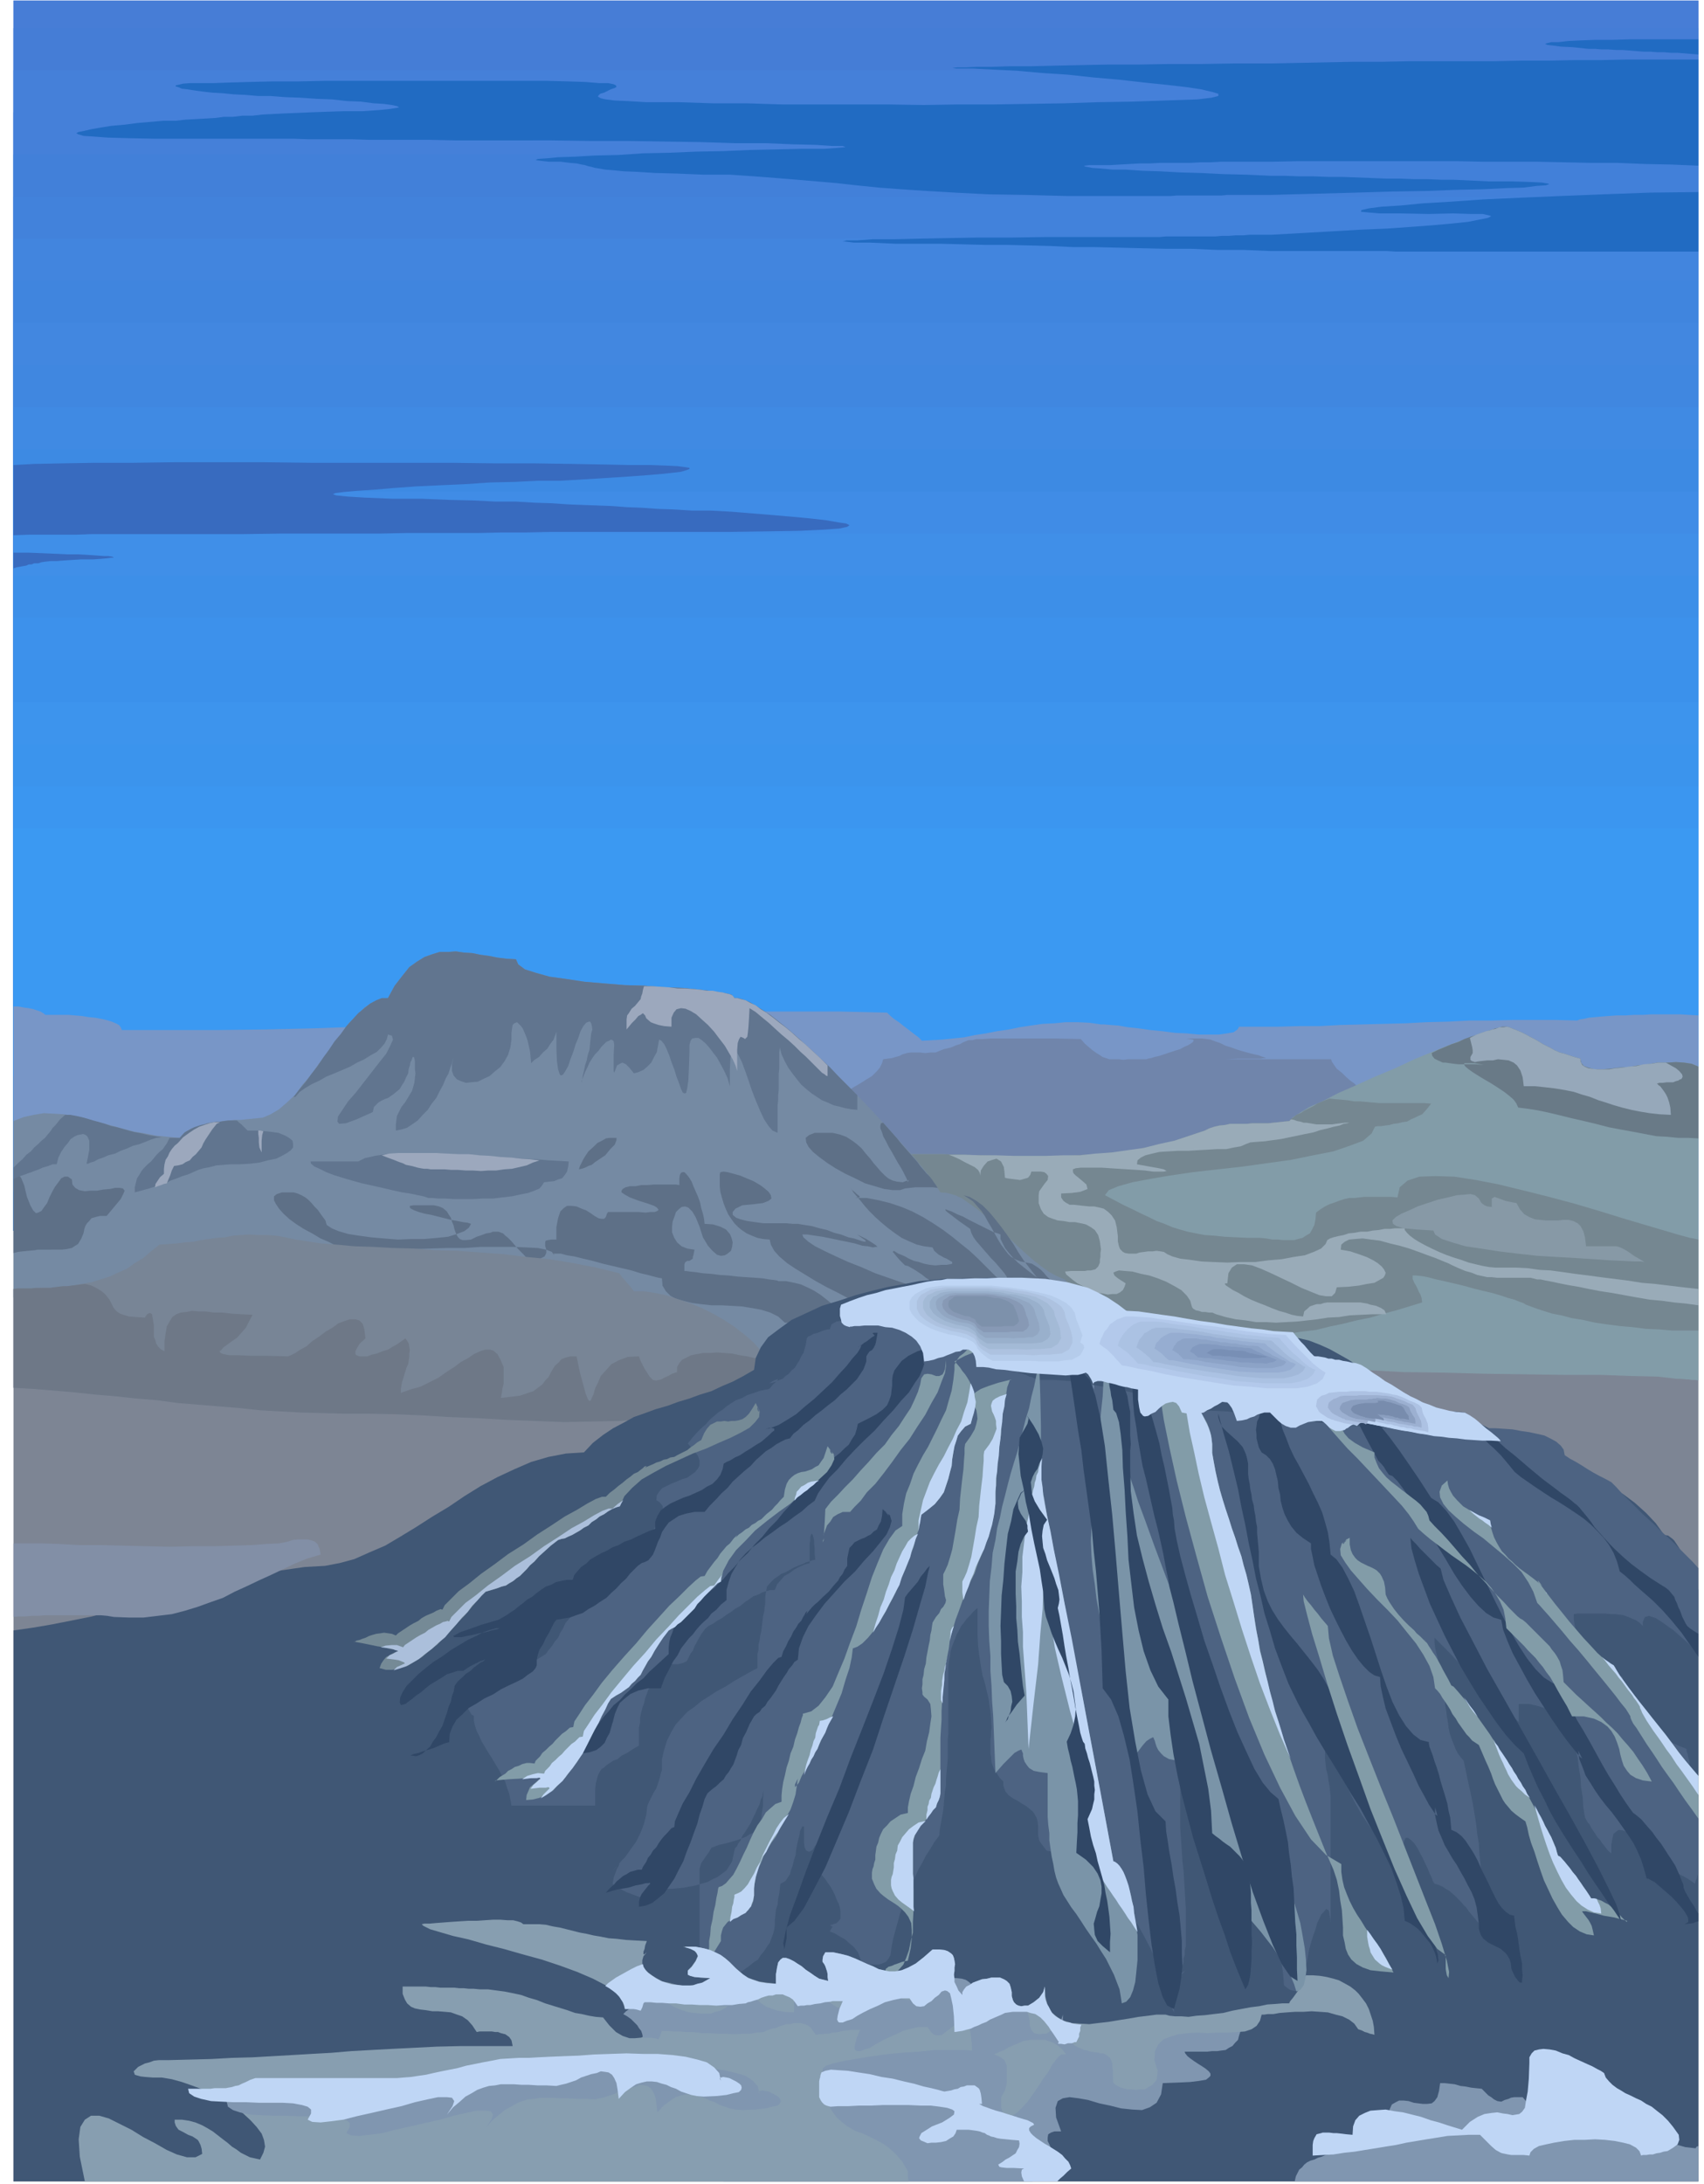 <svg xmlns="http://www.w3.org/2000/svg" width="490.455" height="628.436" fill-rule="evenodd" stroke-linecap="round" preserveAspectRatio="none" viewBox="0 0 3035 3889"><style>.pen1{stroke:none}.brush4{fill:#4580d9}.brush25{fill:#829ca8}.brush28{fill:#61758f}.brush29{fill:#5e7087}.brush30{fill:#9ca8bd}.brush42{fill:#8096b0}.brush44{fill:#7a94a8}.brush45{fill:#304766}.brush46{fill:#bfd6f5}</style><path d="M24 2191h3001V1H24v2190z" class="pen1" style="fill:#477ad4"/><path d="M3025 2191H24V1h3001v2190z" class="pen1" style="fill:#477dd6"/><path d="M24 50h3001v2141H24V50z" class="pen1" style="fill:#457dd6"/><path d="M24 125h3001v2066H24V125z" class="pen1 brush4"/><path d="M24 200h3001v1991H24V200z" class="pen1 brush4"/><path d="M24 275h3001v1916H24V275z" class="pen1" style="fill:#4280d9"/><path d="M24 350h3001v1841H24V350z" class="pen1" style="fill:#4282db"/><path d="M24 425h3001v1766H24V425z" class="pen1" style="fill:#4285de"/><path d="M24 500h3001v1691H24V500z" class="pen1" style="fill:#4085de"/><path d="M24 575h3001v1616H24V575z" class="pen1" style="fill:#4287e0"/><path d="M24 650h3001v1541H24V650z" class="pen1" style="fill:#4087e0"/><path d="M24 725h3001v1466H24V725z" class="pen1" style="fill:#408ae3"/><path d="M24 800h3001v1391H24V800z" class="pen1" style="fill:#3d8ae3"/><path d="M24 875h3001v1316H24V875z" class="pen1" style="fill:#408ce6"/><path d="M24 950h3001v1241H24V950z" class="pen1" style="fill:#408fe8"/><path d="M24 1025h3001v1166H24V1025z" class="pen1" style="fill:#3d8fe8"/><path d="M24 1100h3001v1091H24V1100z" class="pen1" style="fill:#3d91eb"/><path d="M24 1175h3001v1016H24V1175z" class="pen1" style="fill:#3b91eb"/><path d="M24 1250h3001v941H24v-941z" class="pen1" style="fill:#3d94ed"/><path d="M24 1325h3001v866H24v-866z" class="pen1" style="fill:#3b94ed"/><path d="M24 1400h3001v791H24v-791z" class="pen1" style="fill:#3b96f0"/><path d="M24 2191h3001v-716H24v716z" class="pen1" style="fill:#3b99f2"/><path d="M24 1916h3001v1968H24V1916z" class="pen1" style="fill:#7d8594"/><path d="m3025 1808-17-1-16-1h-50l-16 1h-16l-15 1h-16l-14 1-13 1-11 1-11 1-9 2-7 1-5 2-38-1h-76l-38 1h-39l-38 2-39 1-38 2-39 1-39 1-38 1-37 2h-37l-36 1h-70l-3 5-7 5-12 2-14 2h-36l-21-2-21-1-23-3-21-2-21-3-19-2-17-3-14-1-11-1h-6l-21-3-21-1h-21l-20 2-21 1-21 3-20 3-19 4-21 3-20 4-20 3-19 4-20 2-19 2-18 1-18 1-6-6-8-6-9-7-8-6-10-8-9-6-7-6-5-5-86-2h-171l-84 3-86 3-85 3-86 4-84 4-86 3-85 4-85 3-85 3-86 2-84 1H217l-2-5-3-4-6-3-7-3-10-3-9-2-11-2-11-1-12-2-12-1-12-1H81l-4-3-5-3-6-2-6-2-9-2-8-1-10-2h-9v330l79 11 80 11 81 10 81 11 81 9 81 9 82 8 82 8 81 6 81 6 81 5 82 6 81 3 82 4 81 3 82 3 73 1 74 2 75 2 76 3 75 2 76 3 76 3 77 4 75 3 76 3 75 4 76 4 75 3 75 4 75 4 75 5h25l27 2 28 2 30 3 30 3 31 4 31 3 33 5 32 3 33 5 33 3 34 5 33 2 33 3 33 2 33 3v-525z" class="pen1" style="fill:#7896c7"/><path d="M2512 1935h-94l-6-6-7-5-8-7-7-7-9-7-5-7-4-6-1-4h-188l21-1h41l6-1h3v-1h-1l-6-2-5-2-9-2-8-2-11-3-10-3-11-4-10-3-10-5-9-3-8-3-7-1-8-1h-23l-5 1h7l5 1 1 1-1 3-4 3-5 3-7 3-7 4-10 3-9 3-9 3-9 3-9 2-6 2-6 1-2 1h-33l-8 1-8-1h-17l-6-2-6-2-6-4-5-3-7-5-6-5-8-7-7-8-47-1h-113l-14 1h-12l-7 2h-7l-5 2-5 2-5 3-7 2-9 4-13 3-15 6h-9l-9 1-9-1h-17l-7 1-7 2-6 3-7 2-7 2-8 1-7 1-2 7-4 8-6 7-8 8-10 6-11 7-12 7-11 7-13 5-13 6-12 4-10 5-11 2-8 3-7 2-3 1-2 9-3 8-6 6-6 6-8 2-7 3-9 2-6 1v60l4 4 6 6 6 6 7 7 6 5 7 5 5 2 6 2h21l12 1 12 2 12 2 12 2 12 2 12 3 12 2 12 2 12 2 12 2 11 1 12 1 11 1 12 1h882l-103-1h-191l-31-1h-15l-2-1h10l19-2 29-2 36-2 43-2 47-3 51-3 53-4 54-3 23-12-1-10v-28l-1-10v-27l-1-11-1-9-1-11-1-9-2-11-1-11-2-11-1-10z" class="pen1" style="fill:#7085ab"/><path d="m3025 1899-12-5-13-2-15-1-15 1h-18l-17 3-18 2-17 3-18 1-15 2-15 1h-12l-11-3-8-3-5-6-1-7-11-3-9-3-9-3-8-2-9-4-7-4-8-4-6-3-8-5-7-4-8-4-7-4-8-4-7-3-8-3-7-3-10-1-16 4-21 6-26 10-30 11-32 13-34 14-34 16-36 15-33 15-32 14-27 14-25 11-18 11-12 8-5 6-10 1-9 1-10 1-9 1h-29l-9 1h-30l-9 2-10 1-9 2-9 3-8 4-32 11-31 10-33 7-32 7-34 4-33 3-34 2-33 2h-69l-35-1-33-1-34-1-33-1h-65l-1 14-1 14-1 15v15l-2 14-1 15v43l1 14 1 13 4 14 4 12 6 12 7 12 10 12 22 22 25 19 26 14 28 11 29 6 30 5 31 3 33 1 31-1 33-2 33-2h33l32-1 32 1 31 2 32 6 7 19 23 17 35 13 48 12 56 8 64 7 69 5 74 4 74 1 74 2 72 1 69 1h62l56 2 46 1 35 4h7l10 1h4l5 1h6l6 1v-559z" class="pen1 brush25"/><path d="m2368 1956 10 1 11 1 11 1 12 2h11l11 1 11 1 12 1h80l12 1-7 9-9 10-7 3-6 3-7 3-7 4-8 1-8 2-8 1-7 2-8 1-7 1h-6l-5 1-6 12-15 13-24 9-29 10-36 7-39 8-43 6-43 6-45 5-44 5-41 6-35 6-32 6-25 7-17 7-7 9 17 9 17 9 15 7 16 8 13 6 14 7 14 5 14 6 13 4 14 4 15 3 16 3 16 1 19 2 20 1 22 1h21l11 1 11 2h10l10 1h19l7-2 8-2 6-4 7-4 4-7 4-8 2-10 1-12 8-6 8-5 8-4 9-3 8-3 9-3 9-2h9l9-1 9-1h48l11 1 4-18 14-12 21-7 29-1 33 1 39 6 41 8 45 11 44 11 45 12 44 13 42 13 37 11 34 10 27 8 22 6 6 1 9 2v162h-47l-23-2-23-1-24-3-23-2-23-3-21-3-22-5-19-3-19-5-16-3-16-5-12-4-11-4-8-3-5-3-6-2-10-4-11-3-15-5-14-4-17-4-16-4-18-5-17-4-17-4-14-3-15-4-11-2-10-1h-6v6l3 7 3 5 3 6 2 5 3 5 2 6 1 8-23 7-23 7-23 6-23 7-25 5-24 6-24 5-24 6-26 3-25 4-25 3-25 4-26 1-26 2-26 1-25 1-8-7-5-7-4-8v-7l-14-3-13-2-14-2h-13l-14-2h-27l-13 1h-43l-13 1h-14l-13 1-14 1-13 1-6-2-6-2-6-2-5-1-6-2-5-2-6-2-5-1-14-5-10-5-9-5-5-4-6-5-4-5-3-6-1-5-3-7-1-6-2-7-1-6-3-8-3-7-4-8-5-8-10-14-10-12-10-11-9-9-11-9-10-7-10-7-10-6-11-6-11-5-12-5-11-3-13-5-12-3-13-4-12-3v-21l1-10 1-9v-10l1-10v-10l1-9h65l33 1 34 1 33 1 35 1h69l33-2 34-2 33-3 34-4 32-7 33-7 31-10 32-11 8-4 9-3 9-2 10-1 9-2h30l9-1h29l9-1 10-1 9-1 10-1 1-3 5-3 6-5 9-4 4-3 6-3 6-3 6-3 6-4 7-3 7-3 8-3z" class="pen1" style="fill:#758791"/><path d="m1896 2278-14-6-13-7-14-10-13-10-15-13-14-13-14-13-14-13-15-15-14-12-14-12-14-10-14-10-13-6-14-4-12-1-6-9-10-15-16-20-19-23-24-27-26-29-29-31-29-30-32-32-30-29-30-28-29-24-27-21-24-15-20-10-16-3-5-6-13-3-19-3-25-3-30-3-32-1-36-3-35-1-37-3-35-3-33-5-29-4-25-7-19-6-12-9-4-9-17-1-16-2-15-3-15-2-15-3-15-1-14-2-14 1h-15l-13 4-14 5-13 8-14 10-12 15-14 18-12 22-15 2-13 6-14 9-13 13-14 14-13 18-14 18-13 20-15 18-13 19-15 17-13 18-15 14-14 12-15 9-14 6-10 1-10 1-10 1-9 1h-11l-10 1-11 1-9 2h-10l-10 2-9 3-9 3-9 3-8 5-7 5-6 7-22-2-20-2-20-4-19-3-19-5-18-5-18-5-17-4-18-6-17-3-18-3-17-1-19-1-18 3-18 4-18 7v314l36 4 36 5 36 4 36 4 35 3 36 4 35 4 36 5 35 4 36 5 35 6 36 7 36 6 36 9 36 9 37 12 59 15 62 13 63 8 64 6 64 3h66l66-2 66-2 65-5 66-5 66-5 66-5 64-6 65-3 63-3h89l14 1 18 2h17l18 1h37l17-2 18-2 16-4 16-4 13-7 12-9 9-10 7-12 5-16 5-12 5-11 5-8 4-8 4-5 3-5 3-3 3-6 2-3-2-5-4-4z" class="pen1" style="fill:#758aa3"/><path d="M523 1953h3l8-9 10-7 12-7 13-6 12-7 15-6 14-6 14-6 12-7 13-6 11-7 11-6 8-8 6-7 4-8 2-8 7 2 2 7-5 11-7 14-12 15-14 18-14 18-14 18-14 16-10 15-8 12-1 9 3 4 12-1 19-7 29-13 2-9 5-5 3-3 5-3 6-3 6-2 10-7 11-9 4-7 4-6 3-7 4-8 1-8 2-6 1-6 2-3 2-6h2l1 2 1 6v14l1 7-1 8-1 9-2 7-2 7-3 5-3 5-3 5-3 5-7 9-5 10-3 6-1 7-1 9v10l10-2 10-3 9-6 10-7 9-10 9-9 7-11 8-10 6-12 6-11 5-12 5-9 3-10 3-8 2-7 1-3-3 12v12l3 8 6 7 7 3 9 3 9-1 12-1 10-5 11-5 9-8 10-8 8-11 6-11 4-13 2-14v-12l1-8 1-6 3-3 5-2 7 7 3 4 3 7 3 7 3 9 2 9 2 9 1 10 1 11 6-6 8-5 7-8 8-7 5-8 6-8 3-8 2-6v30l1 23 2 14 3 9 2 2 4-2 4-6 5-9 4-12 5-13 4-13 5-12 4-12 5-9 5-6 5-2h2l2 3 1 4 1 7-2 7-1 9-1 9-1 11-3 9-2 10-3 9-2 10-2 8-1 8-1 5v6-9l3-8 3-8 4-8 4-9 5-8 5-7 6-6 5-7 5-5 4-4 5-2 3-2 3 1 2 2 1 6-1 18v29l1 3 2-5 3-8 7-4 3-1 6 3 6 6 8 10 8-2 9-4 7-6 7-7 5-10 5-9 1-6 1-5 1-6 1-5 4 2 5 6 4 8 5 12 4 12 5 13 4 13 5 13 3 9 3 6 3 2 3-1 2-8 2-14 1-21 1-29v-13l2-8 3-4 6-1h5l6 4 7 6 7 8 6 8 7 9 5 9 6 11 4 8 4 9 2 7 2 7v-30l1-20 2-12 4-3 3 1 5 8 6 12 6 16 6 17 6 18 7 18 8 19 7 15 8 12 7 8 9 4v-48l1-10v-9l1-9v-29l1-9v-29l1-9 3 12 6 13 6 11 8 11 7 9 8 10 9 8 10 8 9 6 9 6 10 4 11 5 9 2 11 3 11 2 11 1v-26l-17-17-16-16-16-17-16-15-16-15-16-14-15-14-14-12-15-12-14-11-14-9-11-7-12-7-10-4-10-3h-7l-5-6-13-3-19-3-25-3-30-3-32-1-36-3-35-1-37-3-35-3-33-5-29-4-25-7-19-6-12-9-4-9-17-1-16-2-15-3-15-2-15-3-15-1-14-2-14 1h-15l-13 4-14 5-13 8-14 10-12 15-14 18-12 22h-11l-10 4-11 6-10 8-11 9-10 11-11 12-10 14-11 13-10 15-11 15-10 15-11 14-10 14-11 13-10 13z" class="pen1 brush28"/><path d="m1716 2128 8 5 9 6 7 8 8 9 6 9 6 11 6 10 6 11 5 9 6 10 6 8 6 8 6 6 9 5 8 3 10 2 10 2 11 7 5 4 5 5 5 6 6 6 4 5 4 5 3 5 4 5 6 7 4 3-5-4-5-4-7-5-7-5-10-6-9-6-10-7-9-7-10-8-10-8-9-9-7-8-7-9-4-8-4-8v-8l-5-2-7-2-10-5-10-5-12-6-12-6-11-6-10-4-10-5-6-2-5-2v2l3 3 8 6 13 10 20 14 2 7 4 8 5 7 7 8 6 7 7 8 6 7 8 8 5 6 6 7 5 6 4 6 2 9-4 8-12-12-11-11-13-13-13-13-15-14-15-12-16-13-16-12-18-12-18-11-19-10-19-8-21-7-20-5-21-4h-21l5-1h3v-2l-1-1-4-3-3-3-5-4-4-5 3 4 3 5 6 7 6 7 8 10 8 9 11 11 10 9 12 10 12 9 13 9 13 6 14 6 13 3 15 2 3 6 8 7 4 2 5 3 5 2 5 3 5 3v3l-4 1-6 1h-9l-11 1-10-1-10-2-9-3-9-2-9-4-7-4-7-3-5-2-8-5-2 2 2 2 4 5 6 7 10 10 5 1 9 5 5 3 6 4 6 4 6 5 5 3 6 5 5 3 5 5 6 7 3 6h-8l-12-3-14-4-19-7-21-7-23-8-23-8-25-11-23-9-22-10-19-9-18-9-12-8-9-8-2-5h9l13 2 14 2 15 3 14 3 15 3 14 3 13 4 10 1 9 2 5-1h3l-3-3-6-4-11-7-16-8 8 6 6 4 1 2-1 1-5-1-6-2-9-3-10-2-13-5-12-3-13-5-13-3-14-4-13-2-12-2h-10 11-10l-11-1h-41l-15-2-14-2-12-3-8-3-6-5v-5l5-6 12-6 21-2 16-2 10-4 5-4-1-6-4-6-7-6-8-6-12-7-12-5-12-5-11-3-11-3-7-1-6 1-1 4v21l1 10 3 11 3 10 4 10 4 9 6 9 5 7 7 7 6 5 9 6 9 4 10 4 10 2 12 1 2 9 6 11 9 10 14 12 15 10 18 11 18 11 20 11 18 9 19 10 17 9 16 10 13 8 11 8 6 7 3 7-18-2-14-2-14-4-11-5-12-7-9-6-9-7-9-7-10-8-9-7-11-7-10-5-13-6-12-3-15-3h-15l1-1h-1l-6-1-9-1-12-2-13-1-15-1-15-1-17-2-16-1-16-2-14-1-13-2-10-1-7-1h-3v-11l1-4 1-1 3-2h4l3-2 3-2v-3l1-3 1-5 1-5-13-2-10-4-8-7-5-8-4-10v-9l1-10 3-8 3-9 5-5 5-4 6-1 6 2 7 7 6 10 7 17 6 19 9 15 8 9 8 7 7 2 7-1 5-3 6-5 2-7 1-8-2-8-3-7-7-8-10-5-13-4-15-1-1-9-2-9-3-10-2-10-4-11-4-9-4-9-3-8-5-8-4-5-4-4h-3l-3 1-2 4-1 6v12l-6-1h-39l-12 1h-11l-10 2h-10l-8 2-5 3-2 3v3l6 4 9 5 16 6 16 5 11 4 5 3 3 4-2 2-5 2h-8l-8 1-12-1h-55l-2 3-2 6-3 3h-5l-5-1-7-4-7-5-8-5-8-3-9-4-9-1h-8l-6 4-6 6-4 12-3 16v22h-9l-6 1-4 1-1 3v6l2 7v6l-3 6-4 2-6 3-8 1-10 1-10-11-9-9-7-8-5-6-6-6-5-4-4-4-3-1-5-2h-10l-5 2-7 1-8 3-9 3-10 5-9 1h-6l-5-2-3-3-3-5-2-5-2-6-1-5-3-7-2-7-4-6-3-5-7-6-7-3-9-2h-37l-6 1v3l2 2 6 3 8 3 11 3 11 2 12 3 12 3 12 3 11 2 10 2 8 1 6 2-4 7-8 6-13 5-16 5-20 2-22 2h-24l-23 1-25-2-23-2-22-3-19-3-17-5-12-5-9-6-2-6 1 1-2-4-6-8-7-10-6-6-5-6-6-6-5-4-7-4-7-3-7-2h-21l-9 3-5 4v7l3 6 6 9 8 9 11 10 11 8 14 9 15 8 15 9 14 6 14 7 13 4 12 3h13l18 1 23-1h27l28-1 31-1 31-1h32l30-2h57l24 1 20 1 15 3 10 4 4 6-1-3h13l11 3 13 2 16 4 17 4 18 5 17 4 17 4 17 4 16 5 13 3 11 3 8 2 6 1 1 13 6 10 8 8 11 6 12 3 16 4 16 2 18 2h18l18 1 18 1 19 3 16 3 16 5 14 7 12 11h14l7 1 7 3 5 3 6 3 6 3 6 5 10 9 10 10 5 5 5 6 6 6 6 6 8-1 8-1 8-1h9l8-1h26l8-1h85l14 1 18 2h17l18 1h37l17-2 18-2 16-4 16-4 13-7 12-9 9-10 7-12 4-15 5-11 4-10 5-6 3-6 3-3 2-3h3l1-1 1 1-3-1-4-3-12-6-10-7-11-10-9-11-11-14-10-13-10-15-9-15-11-16-11-15-11-14-10-12-12-12-11-8-12-7-11-3z" class="pen1 brush29"/><path d="m1573 1999-4 1-1 4v5l3 7 2 7 5 9 5 10 6 10 5 9 5 9 5 8 5 9 3 6 3 6 1 3 1 3 2-5h1-1l-2 2-4 1-5 2-10-1-8-2-8-4-6-5-7-7-6-7-7-8-6-8-8-9-7-9-9-8-8-6-11-7-11-4-13-3h-32l-10 4-6 5 1 8 4 8 8 9 11 9 15 11 14 9 18 10 17 8 18 9 17 5 17 5 15 2h13l9-3 9-1 9-1h32l8 1-3-5-3-4-4-6-4-5-6-6-5-6-6-7-5-7-7-8-7-8-8-9-7-8-8-10-8-9-8-9-8-9z" class="pen1 brush29"/><path d="m1147 1756-2 7-1 6-2 5-1 5-5 6-5 6-6 5-5 8-3 4-1 7v18l9-11 7-7 5-6 4-2 4-3 4 4 2 5 8 7 5 2 9 3 10 2 13 1v-16l4-9 5-6 8-2 8 1 9 4 10 6 11 10 10 9 11 12 9 12 10 13 7 12 7 12 5 11 3 10v-38l1-12 2-6 3-5 5 2 3 2 4-4 1-7 1-10 1-15 1-19 11 7 12 10 11 9 12 11 11 10 12 10 11 10 11 11 9 8 9 9 8 8 7 7 5 5 5 3 2 2 3 1v-19l-13-13-13-12-13-12-12-10-12-11-12-10-12-9-10-8-12-9-10-6-9-7-9-4-9-5-8-2-7-2h-5l-2-3-2-2-5-2-5-1-7-2-8-1-10-2h-10l-13-2-12-1-14-1h-13l-15-2-15-1-15-1h-15z" class="pen1 brush30"/><path d="M638 2068h-85l1 4 6 5 9 4 12 6 13 5 16 5 17 5 18 5 18 4 18 4 17 4 18 4 14 2 14 3 10 2 9 3h7l11 1h12l16 1h33l18-1h18l17-2 17-2 14-3 15-3 11-4 9-4 5-6 3-5 9-1 9-1 7-3 7-2 5-6 4-6 2-9 1-9-17-1-19-1-22-2-24-1-27-2-27-2-29-2-28-1-30-2-28-1h-27l-24 1-23 1-20 3-18 4-12 6z" class="pen1 brush28"/><path d="m961 2066-12 4-11 5-13 3-13 3-14 1-14 2h-14l-13 1-15-1h-13l-13-1h-12l-12-1h-25l-6-1h-6l-6-1-5-1-11-3-10-2-6-3-6-2-5-2-5-2-11-4-10-4 13-3 16-1h69l19 1 20 1h18l19 2 19 1 19 2 18 1 18 2 16 1 17 2z" class="pen1 brush30"/><path d="m24 2099 5-5h5l2 1 2 3 2 5 3 7 5 21 6 15 5 9 5 5 4-1 6-3 4-6 6-8 4-10 5-10 5-9 6-8 5-7 6-3h6l7 5 1 9 5 6 7 4 10 2 10-1h12l11-2 12-1 9-2h8l6 1 3 4-2 5-5 10-10 12-15 18h-12l-8 2-7 2-4 5-4 4-3 5-2 6-1 6-2 5-2 5-3 5-3 5-5 3-6 4-9 2-9 1H67l-5 1-11 1-10 1-9 1-8 2v-132z" class="pen1 brush29"/><path d="m302 2026-5 10-7 10-6 5-5 5-5 6-5 6-6 5-6 6-5 6-4 7-4 6-2 8-2 8v9l15-4 14-4 12-4 13-4 10-5 11-4 10-4 10-3 9-4 9-4 10-3 11-2 11-3 13-1 13-1h16l18-1 17-2 15-4 15-3 10-5 9-5 7-5 4-5v-6l-1-6-6-5-7-4-12-5-15-2-19-2h-21l-6-6-5-5-5-4-3-3h-15l-8 1-6 1h-8l-7 2-7 1-6 2-7 1-6 2-6 2-6 3-11 6-9 10h-18zm-186-41-9 8-8 10-5 5-4 6-5 6-5 6-6 5-6 6-7 6-6 7-8 6-7 8-8 7-8 8v21l4-3 5-2 6-2 6-2 5-2 6-2 5-2 6-2 9-4 10-3 8-3h7l3-12 5-10 6-9 6-7 5-7 6-4 6-3 6-1 4-1 5 2 3 3 3 7v16l-2 11-3 15v-1h3l4-2 7-2 7-4 9-3 9-4 12-3 10-5 11-4 11-5 12-3 10-4 10-4 9-3 10-1-12-2-12-2-12-3-11-2-12-3-10-3-11-3-10-2-11-4-10-3-11-3-10-3-11-3-9-2-11-2h-9z" class="pen1 brush28"/><path d="M460 2013v6l1 7v8l1 9 4 9v-21l1-10 2-7-5-1h-4zm-105-7-9 5-9 6-11 8-9 10-6 5-5 6-4 6-3 7-4 6-2 8-1 8v9l-7 6-4 6-4 6-1 6 5-2 6-2 5-2 5-1 3-7 3-7 3-9 4-8 7-1 8-2 6-4 7-3 5-6 6-5 5-6 5-6 3-7 4-7 4-6 4-6 4-6 4-5 4-5 6-3h-10l-9 2-9 3-9 3z" class="pen1 brush30"/><path d="m24 2295 17-1h18l18-1h18l17-2 17-2 17-3 17-3 16-5 16-5 15-7 16-7 14-10 15-9 14-12 15-12 15-1 15-1 15-2 15-1 14-3 14-2 14-2 15-1 14-3 14-1 15-1 16 1h15l16 1 17 3 18 4 21 3 25 4 27 2 32 3 32 1 36 2 37 1 39 3 39 1 41 3 41 3 42 5 41 4 42 7 41 8 41 10 5 7 8 9 7 8 6 8h17l20 3 20 4 21 7 21 7 22 9 20 10 21 12 18 12 18 14 16 14 14 16 11 15 9 17 5 18 3 18-43 16-45 13-46 9-47 9-50 4-49 4-51 1-50 1-52-2-51-2-51-3-50-2-50-3-48-2-47-1h-44l-38-1-37-1-37-2-36-2-37-4-37-3-37-3-36-3-37-5-37-3-37-4-36-3-37-4-36-3-36-3-36-2v-176z" class="pen1" style="fill:#788596"/><path d="m24 2295 7-1h25l8-1h25l7-1 8-1 8-1h8l7-1 8-1 8-1 8-1 12 3 10 5 8 5 6 5 8 10 5 10 2 4 3 4 3 3 6 4 6 2 10 3 12 1 16 1 4-6 4-2h2l3 2v2l1 5 1 6 1 7v20l3 7 1 5 4 6 4 4 7 4v-18l2-14 2-12 5-9 5-8 7-5 8-3 10-1 10-2 12 1h12l15 2h15l17 2 17 1 20 1-6 11-6 12-8 9-8 9-9 6-8 6-7 5-4 5-3 2 2 3 5 2 11 2h16l22 1h29l37 1 5-2 8-4 9-6 11-6 10-9 12-8 12-9 12-7 11-8 11-4 9-3h10l7 2 6 6 3 10 2 16-10 9-5 8-3 6v5l2 2 5 2h14l8-3 9-2 10-4 10-3 8-5 9-5 7-5 7-5 3 4 3 5 1 6 1 6-1 6v6l-1 6-1 7-3 6-2 7-2 6-2 7-2 6-1 6-1 6v7l17-6 18-5 16-8 16-8 14-10 14-9 12-9 13-7 10-7 11-5 9-3h9l6 2 7 6 5 9 6 14v30l-2 8-1 7-1 6-1 4 18-2 16-2 12-4 12-4 8-6 8-6 5-7 6-6 4-8 4-7 4-6 6-5 5-6 8-3 8-2h11l6 29 6 22 4 15 4 10 2 3h3l2-5 3-6 3-11 5-10 5-12 9-10 10-11 13-7 16-6 20-1 3 8 4 8 3 6 4 6 5 8 6 6 6 1 9-2 5-3 7-3 7-4 9-3v-9l4-7 5-6 8-4 8-4 10-2 11-2h13l12-1 13 1 14 1 14 3 13 2 13 3 12 3 13 4 3 6 3 6 2 6 3 6 1 6 2 7 1 6 1 7-43 16-45 13-46 9-47 9-50 4-49 4-51 1-50 1-52-2-51-2-51-3-50-2-50-3-48-2-47-1h-44l-38-1-37-1-37-2-36-2-37-4-37-3-37-3-36-3-37-5-37-3-37-4-36-3-37-4-36-3-36-3-36-2v-176z" class="pen1" style="fill:#6e7887"/><path d="m24 2903 35-5 35-6 35-7 35-7 34-9 35-9 34-9 35-9 34-9 34-9 34-9 35-7 34-8 35-5 35-5 36-2 26-5 26-7 27-12 28-12 27-16 28-17 28-18 30-18 28-19 29-18 30-16 30-14 30-13 31-9 31-6 32-2 16-17 18-14 18-12 19-10 18-10 20-7 19-7 21-6 19-7 20-6 19-7 20-6 19-9 19-8 19-10 19-11 3-21 9-19 13-18 20-15 22-16 26-12 28-13 30-9 30-10 30-8 29-7 29-5 25-5 23-2 19-2h15l22-1h22l22-1h43l21 1 20 1 21 3 19 3 19 5 19 5 19 9 18 9 18 12 17 13 18 17 17 1 18 2 19 1 19 2 19 1 20 2 19 1 20 3 19 1 19 2 19 1 20 3 19 1 19 3 18 3 19 3 17 4 18 7 18 8 18 10 16 9 18 12 16 11 18 12 17 11 17 11 18 9 18 10 18 7 19 6 20 3 21 2 20 12 22 12 23 12 25 12 25 10 26 12 26 11 27 12 24 12 25 13 24 13 23 15 20 15 20 18 17 18 15 21 7 1 8 6 3 3 4 6 4 6 4 7 3 6 4 8 4 8 4 9 3 9 4 9 4 10 5 10v1053H24v-981z" class="pen1" style="fill:#405775"/><path d="m1437 2383-1 6-1 6-2 7-2 7-4 6-3 7-4 6-4 7-6 5-5 6-6 4-5 5-6 2-6 3-6 2-6 1 8-5 6-2 1-1v3l-7 6-8 9-15 3-12 4-12 4-9 5-11 4-8 5-9 6-7 6-8 5-7 6-8 7-7 8-8 7-8 8-8 9-8 10 10 12 8 10 3 9v8l-3 6-5 6-7 5-7 5-10 3-9 4-10 4-8 4-8 4-5 6-4 6-1 9 6 4 5 6 1 6 1 6-3 6-4 8-5 7-5 8-8 6-7 6-8 6-7 6-8 4-6 5-6 3-3 3-3 2-7 8-5 4-5 6-5 6-5 6-6 5-5 6-5 5-3 6-5 7 2 4h-21l-3 1-4 3 2 4 2 4 4 7 3 8 2 10-10 2-9 5-7 6-6 7-6 7-4 9-5 8-4 9-6 7-5 8-6 7-5 7-8 5-8 5-9 2-10 2h2l-1 2-3 3-5 6-8 5-8 6-10 7-9 8-11 6-11 7-10 7-9 7-9 5-5 5-5 3-1 3v4l3 5 3 5 4 2v9l2 9 3 9 5 10 4 9 6 10 6 10 7 11 6 10 6 10 5 10 6 11 3 10 4 11 2 10 2 11h149v-28l1-11 2-8 2-7 3-6 3-5 5-3 4-4 6-4 6-4 8-3 7-6 10-5 9-6 12-7v-32l2-9v-9l2-9 2-8 3-8 2-9 3-8 3-8 5-8 3-9 5-9 5-9 6-9 9-1h20l8-2 7-3 2-4 2-4 3-6 4-5 3-8 5-9 6-11 8-11 6-5 8-4 7-5 9-5 8-6 8-5 8-6 9-5 7-6 9-6 7-5 9-3 7-4 7-2 7-2h8l4-10 7-8 6-7 9-5 8-6 9-5 9-4 10-3v-34l1-6v-6l1-3 1-3 2 1 1 3 1 3 1 6v5l1 8v9l1 11-5 1-5 2-7 2-6 3-8 3-7 3-7 4-7 4-8 3-7 5-6 4-5 5-8 9-2 11-1 8v9l-1 8-1 9-2 8-1 9-1 8-1 9-2 8-1 8-2 8v9l-2 8v25l-15 8-14 8-14 8-14 9-15 8-14 9-14 9-12 10-13 9-11 12-10 11-8 14-7 14-5 16-4 17v19l-2 6-2 9-3 9-3 9-5 8-4 8-4 8-3 7-1 8-1 8-2 8-2 8-3 8-3 8-4 8-4 8-5 7-5 7-5 7-5 7-6 6-5 6-6 6-5 7 7-9 4-4h1l-1 3-3 5-3 8-3 8-2 11 2 2 5 3 5 3 7 4 6 3 8 3 8 3 8 3 7 1 7 1h13l4-3 4-3 2-5 2-5 8-1h10l10-1 11-1 10-2 11-2 10-3 11-3 9-5 9-4 8-6 8-6 5-8 5-8 2-10 2-9 1-4 3-3 3-6 4-5 3-8 5-7 5-8 5-8 4-9 4-8 4-9 4-8 2-8 3-6 1-6 1-4-1 14v13l-2 12-1 10-3 8-3 7-4 5-4 6-7 3-6 4-7 3-8 3-10 3-11 3-13 3-13 5-4 7-7 10-7 10-3 10v187h11l6 1 6 1h5l6 1 6 1 6 1 6-1 8-2 7-3 8-3 7-5 7-5 7-6 8-5 5-8 6-7 5-8 5-7 3-8 3-8 2-8 1-7v-9l1-9 1-10 3-9 1-11 2-9 1-10 1-7 4-2 5-3 4-6 4-6 2-8 3-8 2-9 3-9 1-10 2-10 2-9 2-7 1-7 2-4 2-4h3v29l1 8 3 6 5 2 6-3 5-8 6-4h1l2 3 1 5 1 10v38l3 3 4 5 4 6 5 7 4 7 4 8 3 8 4 8 2 7 1 7v12l-3 4-4 4-6 2-6 2 4 2 1 1-2 2-3 6 8 3 10 6 9 5 9 8 7 6 7 9 2 5 2 5 1 6 1 6h30l7-2 7-3 4-5 4-7 2-15 3-15 4-15 4-14 4-15 5-13 5-14 6-12 5-14 6-13 6-13 7-12 6-12 8-12 7-12 9-12 1-12 2-11 2-11 2-11 1-12 1-11 1-11 2-11v-12l1-12 1-11 1-11v-34l1-11v-120l1-9 2-9 1-9 2-7 3-8 3-7 3-8 4-7 4-8 5-6 5-7 6-6 6-7 7-6v48l1 19 2 17 2 13 2 13 2 10 3 10 2 7 2 9 2 8 2 9 1 9 2 12 1 13 1 16-1 7v7l-1 7v25l1 6 1 10 4 11 3 5 4 6 4 6 6 6v7l2 6 2 5 5 6 4 3 6 4 6 3 6 4 5 3 5 3 5 4 6 5 3 4 4 7 2 7 1 9v16l1 5 1 4 3 5 4 5 6 8 20 4 19 8 18 9 19 13 16 13 16 15 15 16 15 18 12 18 13 19 11 20 11 21 9 20 10 21 9 20 9 21v19l1 3 1 4 3 6v-32l3-9 2-10 4-9 5-8 7-7-6 4-2 2-1-1 1-3 1-7 3-9v-7l2-6v-8l2-8v-67l-1-18-1-16-1-17-1-16-2-17-1-16-1-15-1-14-1-15v-151l3 9 4 10 3 10 4 11 3 10 3 10 4 10 4 11 3 9 5 10 4 10 6 10 5 8 6 9 7 8 8 9 1 8 4 11 3 9 2 10v17l4 16 4 14 7 15 7 12 9 12 10 12 10 13 9 11 10 13 8 13 8 15 6 15 6 19 3 20 2 23 5 4 6 4 4 1 5 1 6-5 6-7 1-6 1-6 1-6 2-5 2-11 2-7 3-18 4-15 4-13 4-11 3-11 4-8 3-7 4-4 5-6 4 2 1 2 1 6 1 5 1 9v-224l-1-10-1-9-2-10-1-9-3-11-1-9-1-10v-53l-1-7v-7l-1-6v-4l-2-8-2-2v11l3 14 4 17 7 19 6 20 9 22 9 21 12 23 10 20 12 21 12 18 13 17 12 13 12 11 12 6 12 3v-13l2-9 2-5 3-1 3 1 5 4 5 5 6 9 4 8 5 9 4 9 5 10 3 8 4 8 2 6 3 5 7 2 7 3 6 4 7 4 10 9 11 11 4 5 5 5 4 6 5 6 5 6 5 6 6 6 6 7-1-21v-20l-1-20-1-18-2-18-1-18-2-18-1-18-3-19-2-18-3-18-3-18-4-19-4-18-4-19-4-19-6-7-5-7-4-8-3-8-4-10-3-9-2-10-1-9-2-11-1-9-2-11v-9l-1-10-1-9-1-9v-8l-3-10-2-9-3-10-2-9-3-11-2-9-1-10v-7l9 9 9 9 9 9 9 10 9 9 10 10 10 9 10 10 9 9 9 9 9 9 10 9 9 9 10 10 9 10 10 10v-32h19l17 4 15 5 13 9 10 9 9 12 7 12 7 15 4 14 4 16 2 17 3 18 1 17 3 18 1 18 3 18 1 2 4 7 3 3 3 6 4 6 4 6 3 5 5 5 3 5 5 6 6 8 6 5v-16l2-11 2-8 5-4 4-3 7 1 6 2 8 6 7 5 8 8 8 8 9 9 8 8 8 8 8 7 8 7 5 1 6 3 7 3 7 4 6 3 7 4 6 4 7 5 1-5 2-4 1-5 2-5v-102l-2-9-1-9-2-9-1-9-2-9-1-9-1-8-1-7-2-8-1-7-2-7v-6l-2-7-1-6-2-5v-4l-15-6-12-6-12-5-9-4-10-6-8-5-8-5-6-5-7-8-5-7-6-9-3-9-5-12-3-12-3-14-2-15-9-4-8-3-8-5-7-5-8-7-7-6-6-7-6-7-7-9-5-8-6-9-3-8-4-9-2-9-1-8v-8l6-1h51l9 1h8l8 1 7 1 8 3 7 3 7 3 6 4 6 6v-7l2-5 2-4 4-1 3-1 6 2 6 2 8 5 6 4 8 6 9 6 9 8 8 7 9 8 9 9 10 9v-151l-10-11-10-10-10-10-9-9-10-10-10-9-10-9-9-9-11-10-10-9-10-10-9-9-10-10-9-9-9-10-9-9-11-6-10-5-11-6-10-6-11-7-10-6-11-6-9-6-2-10-5-7-8-7-9-5-12-6-13-3-14-3-14-2-16-3-15-1-15-1h-14l-14-1h-22l-7 1h-124l-24-1-22-1-24-2-22-1-23-3-23-3-23-3-22-2-24-3-22-3-24-3-22-2-23-3-23-1-23-1h-22l-4-2-5-2-7-3-7-3-8-4-8-3-7-3-5-1-15-3-14-3-14-3-13-3-14-3-12-3-14-2-12-2-14-3-13-3-13-2-13-1-14-1-14-1h-28l-4-2-3-1-4-2-5-1-6-3-6-2-6-2-6-2-7-3-6-2-6-2-5-1-9-3h-4l-4-6-9-6-16-8-18-7-23-8-24-8-27-9-26-7-28-8-27-5-25-5-22-2-19-1-14 2-9 5-3 9h-3l-5 1-6 2-7 3-8 2-5 3-5 2-2 3z" class="pen1" style="fill:#4d6382"/><path d="M24 858v-30l37-2 50-1 58-1h68l73-1h160l85 1h249l78 1h71l66 1 56 1 48 1h36l28 1 20 1 15 2 6 1v2l-5 2-10 3-17 2-19 2-24 2-27 2-30 2-31 2-34 2-34 2h-39l-41 2-44 1-44 3-45 2-43 2-41 3-35 3-31 2-22 2-15 2-4 2 6 2 19 2 32 2 49 2h52l49 2 43 1 40 2h36l33 2 31 1 29 2 26 1 27 1 26 1 26 2 26 1 28 2 29 1 32 2h33l37 2 37 3 37 3 35 3 32 3 27 3 23 4 14 2 6 3-4 3-14 3-28 2-42 2-57 1-72 1H982l-46 1h-43l-41 1H724l-47 1H503l-71 1H163l-27 1H52l-28 1v-95zm0 154v-28h26l26 1 23 1 22 1h18l18 1 15 1 13 1h8l6 1 3 1v1h-4l-7 1-11 1-14 1h-21l-17 1-15 1-12 1H90l-9 1-7 1-6 2h-7l-5 2h-5l-4 2-6 1-5 1-6 1-6 2z" class="pen1" style="fill:#386bbf"/><path d="M3025 70h-122l-33 1h-30l-26 1-21 1-17 2h-13l-8 2-3 1 4 2 9 1 15 2 21 1 28 3h12l12 1h12l13 1h12l13 1 12 1 13 1h12l12 1h12l12 1h12l12 1 12 1 13 1V70zm-761 377v-29l54-3 53-3 51-3 48-2 43-3 40-3 33-3 29-3 20-4 15-3 6-3-2-1-13-3h-21l-32-1-43 1-52-1h-36l-23-2-10-1 1-3 13-3 23-3 33-2 41-4 51-3 57-4 66-3 71-3 77-3 81-3 87-1v106h-539l-16-1h-206zm0-100 77-2 73-2 66-2 61-1 53-2 47-1 40-2 33-1 23-3 16-1 6-2-1-1-12-2-21-1-32-1h-41l-21-1-21-1-22-1h-22l-24-1h-24l-25-1h-24l-26-1-26-1-26-1h-25l-26-1h-26l-26-1h-24v34zm0-59V113l48-1 49-1 49-1h51l50-1h150l48-1h49l47-1h47l45-1h128v189l-48-2-48-1-48-2h-47l-48-1-47-1h-95l-48-1h-285l-47 1zm0-175v175h-90l-18 1h-18l-18 1h-54l-18 1h-18l-18 1-18 1-17 1h-37l-8 1-1 1 4 1 11 2 15 1 21 2h24l28 2 32 1 36 2 37 1 40 2 41 1 44 2v34h-78l-10 1h-80l-11 1h-183l-76-2-65-1-59-3-51-3-46-3-40-3-39-4-36-4-35-3-35-3-37-3-39-3-44-3h-47l-48-2-38-1-32-2-24-1-20-2-13-1-11-2-7-1-7-2-5-1-6-2-6-1-9-2-12-1-16-2h-21l-18-2-6-1 4-2 15-1 21-2 30-1 35-2 42-1 44-3 47-1 48-2 50-1 47-2 48-1 43-1h40l27-2 11-1-5-2h-18l-30-2-40-1-49-2h-55l-62-2-65-1-67-1h-66l-66-1H812l-46-1H659l-31-1h-78l-27-1H274l-47-1-35-1-27-2-16-1-10-3-3-2 4-2 10-2 13-3 17-3 19-3 23-2 23-3 23-2 23-2h22l18-2 19-1 17-1 17-1 15-2h16l17-2h18l17-2 19-1 20-1 24-1 24-1 28-1 30-1h34l29-2 20-2 12-2 4-1-4-2-9-2-15-2-17-1-23-3-25-1-27-3-27-1-29-2-27-1-26-2h-22l-23-2-21-1-20-2-18-1-18-2-14-2-13-2-9-1-7-3-4-1v-2l5-1 8-2 13-1h42l28-1 36-1 40-1h46l47-1h396l38 1 30 1 25 2h16l10 2 4 2 1 3-4 2-6 2-6 3-6 3-7 2-3 3-1 2 5 3 9 2 16 2 23 1 33 2h58l61 2h60l63 2h188l64 1 62-1h63l62-1 63-1 60-2 61-1 59-2 58-2 25-3 12-3v-4l-10-3-21-5-27-4-35-4-39-4-44-5-46-4-46-5-46-3-45-4-41-2-37-2h-30l-7-1h1l8-1h15l20-1h27l32-1h37l41-1 46-1 49-1h54l55-1h59l60-1h64zm0 305v29l-49-2h-47l-46-2h-44l-44-1-41-1-42-1h-39l-41-2-39-1-39-1h-39l-40-1-39-1h-80l-45-2h-29l-16-2h-4l7-2h19l27-2h37l43-1 50-1 55-1h61l63-1h202l12-1h87l12-1h12l13-1h13l12-1h38z" class="pen1" style="fill:#216bc2"/><path d="M1098 2026h-13l-6 1-5 3-10 5-7 7-9 8-6 9-3 5-3 6-3 6-2 6 5-1 6-2 6-3 6-2 6-5 6-4 6-4 6-4 9-11 8-8 3-8v-4z" class="pen1 brush29"/><path d="m2550 1875 1 5 4 5 6 3 9 4h5l7 1 7 1 9 1h31l14 1-17-3h-18v3l2 3 6 5 7 5 11 7 10 6 12 7 11 7 12 8 9 7 8 7 5 7 3 7 16 2 19 3 19 4 21 5 20 5 22 5 21 5 23 6 21 4 22 4 21 4 21 4 19 1 20 2h18l18 1v-128l-12-5-13-2-15-1-15 1h-18l-17 3-18 2-17 3-18 1-15 2-15 1h-12l-11-3-8-3-5-6-1-7-11-3-9-3-9-3-8-2-9-4-7-4-8-4-6-3-8-5-7-4-8-4-7-4-8-4-7-3-8-3-7-3-4-1h-9l-5 2-7 1-7 3-8 3-8 3-11 3-10 3-11 4-10 5-12 4-12 5-12 5-12 6z" class="pen1" style="fill:#697a87"/><path d="m2618 1848 2 8 2 8 1 6v5l-4 7v5l2 2 6 2 5-1 8-1 9-1h10l9-2 10 1 9 1 9 4 6 5 6 9 4 12 2 16h20l19 2 17 2 18 3 15 3 15 5 14 4 15 6 13 4 15 5 14 4 16 4 15 3 18 3 18 2 20 1-1-13-2-9-3-9-3-6-4-6-3-4-3-4-2-1-4-4h2l2-1h6l8-1h11l5-2 4-1 3-2 3-1 2-4-1-4-5-6-6-5-9-5-9-5h-14l-12 2-14 1-12 3-13 1-13 2-12 1-11 2h-21l-9-1-7-1-7-3-4-3-3-6v-5l-11-3-9-3-9-3-8-2-9-4-7-4-8-4-6-3-8-5-7-4-8-4-7-4-8-4-7-3-8-3-7-3-4-1-6 1h-7l-8 3-5 1-5 2-6 1-5 2-6 2-6 2-6 3-6 3z" class="pen1" style="fill:#96a8ba"/><path d="m2300 1993 5 1 5 2 6 1 6 2h5l6 1 6 1 6 1h27l7-1 8-1 9-1h9-2l-3 1-7 1-7 3-10 2-11 3-13 3-12 4-15 3-14 3-15 3-14 3-15 2-14 2-14 1-12 1-8 3-9 4-12 2-14 3h-17l-16 1-18 1-17 1h-18l-17 1-16 1-13 3-12 3-8 4-6 5-1 7 22 4 17 3 9 2 5 3h-1l-4 1h-19l-15-2-14-1-16-1-16-1-16-1-14-1h-38l-9 1-5 2v4l1 3 4 4 5 4 6 5 8 7 2 8-5 2-8 3-15 2-19 1v7l4 6 4 3 7 4h7l9 1 9 1 10 1h9l9 2 8 2 8 6 6 6 6 9 3 12 2 16v9l2 9 2 5 5 5 4 2 6 1h14l6-2 8-1 7-1h8l7-1 7 1 6 1 6 4 9 4 14 4 17 2 21 3 21 1 25 1 24-1h26l23-3 24-2 21-4 20-3 16-6 13-6 8-8 3-7 5-3 6-2 8-2 10-2 9-3 10-1 11-2h12l10-2 11-1 10-2h10l8-1h18v3l4 5 5 5 8 6 8 5 11 6 12 6 13 6 12 5 14 5 13 4 14 5 12 3 13 3 11 2 12 1h37l20 1 21 3 20 1 22 3 21 3 24 3 22 3 24 3 24 3 25 4 24 2 25 3 25 3 27 3v29l-22-3-21-2-22-3-22-2-23-4-22-4-22-4-20-3-21-4-19-4-18-3-15-3-14-3-11-2-9-2h-6l-12-3h-60l-9-1h-8l-9-2-9-2-10-4-11-3-12-5-11-5-8-4-10-4-12-5-14-5-16-6-17-6-17-5-17-4-18-5-16-2-15-2-13 1-11 1-8 4-6 5-1 9 17 3 15 5 14 5 12 6 8 5 7 6 4 5 3 6-1 4-3 5-7 4-9 5-13 2-15 3-18 2-21 1-3 10-6 6h-10l-12-2-15-6-17-7-18-9-17-8-19-9-18-8-16-6-14-2h-13l-9 6-6 10-2 18h-4v2l2 2 6 4 6 4 10 5 10 6 12 6 12 5 13 5 12 5 13 5 11 3 12 4 10 2 10 1 2-9 7-6 3-3 6-2 6-2h7l6-2 6-1h59l6 1 6 1 6 2 10 2 9 4 6 4 3 7h-24l-21 1-20 1-19 3-20 1-19 3-18 2-18 2-19 1-18 1-18-1h-18l-18-3-18-2-18-4-17-5-7-3h-6l-6-1h-6l-6-2-5-1-5-3-2-3-3-11-6-9-10-10-12-7-15-8-15-6-15-5-15-3-15-4-13-1-11-1-6 2-4 2 2 5 6 5 14 9-2 6-3 6-5 4-6 3h-8l-8 1-9-2-8-1-10-4-10-4-9-5-8-4-8-6-6-5-6-5-2-5 10-1h25l5-1h6l4-1 4-1 5-5 3-7v-5l1-5v-7l1-6-2-15-3-11-6-9-7-5-9-5-9-2-10-2h-10l-11-2-10-1-9-3-8-3-8-6-5-8-4-11v-14l1-7 5-7 5-7 5-6 1-7-3-4-4-3-6-1h-17l-2 6-4 5-7 2-7 2-8-1-8-1-7-1-4-1-1-11-1-8-3-6-2-4-8-5-7 2-9 3-7 8-5 8-1 9-1-5-3-5-6-5-8-4-10-5-9-5-11-5-8-3h28l29 1h28l30 1h59l29-1h30l28-3 29-2 28-4 29-4 27-7 28-6 27-9 27-9 8-4 9-3 9-2 10-1 9-2h30l9-1h29l9-1 10-1 9-1 10-1 1-2 2-1z" class="pen1" style="fill:#99abb8"/><path d="m2929 2247-10-6-7-4-6-4-4-3-8-5-6-3-5-2-4-1h-54l-2-16-3-11-5-9-5-5-8-4-8-2h-10l-9 1h-21l-11-1-9-1-10-4-9-5-8-9-6-11-6-1-5-1-5-1-4-1-8-3-6-2-5-2-3 2-2 1v15l-8-1-5-2-4-3-2-2-4-7-7-6-8-2-10 1-14 1-16 4-18 4-18 6-18 6-15 7-14 6-10 6-6 6 1 6 6 4 13 4 22 2 31 2 3 7 12 8 18 6 24 7 27 4 32 5 33 4 36 4 34 2 35 2 31 2 29 2 24 1 19 1h13l6 1z" class="pen1" style="fill:#8799a6"/><path d="M24 2748h49l32 1 36 2h38l41 1 41 1 42 1 39-1h39l35-1 33-1 26-2 22-1 15-3 9-3 9-1h18l8 2 5 2 5 5 1 3 2 4 1 5 1 6-24 7-22 9-21 10-21 10-22 10-21 10-22 10-21 11-23 8-22 8-23 7-23 6-25 3-25 3h-27l-26-1-12-2-11-1H79l-11 1H56l-11 1H34l-10 1v-131z" class="pen1" style="fill:#828fa6"/><path d="m2213 3592-1 12-2 11-3 9-2 8-5 5-5 6-6 3-6 4-8 1-7 1h-9l-9 1h-40l1 3 4 5 5 4 7 5 6 4 8 5 6 4 6 5 3 4v4l-3 3-5 4-12 2-16 2-22 1-27 1-3 20-8 15-12 8-14 5-18-1-19-2-20-5-19-4-20-6-17-3-16-2-12 2-9 5-4 12 1 17 9 25h-12l-6 2-5 3-1 6v6l3 6 3 7 5 8 4 6 4 7 3 6 3 7-1 4-2 4-5 2-7 2h-17l-7 1-4 2-7 4-2 6h-550l-5-2-4-1-1-34-1-30-2-28v-46l1-19 2-17 6-13 6-13 10-10 12-8 16-6 19-5 25-3 28-1h163l33-1h100l31-1 31-1 30-1 29-1 27-3 26-2 23-3 21-2 11-3 16-3 19-3 22-2 23-4 25-3 26-3 26-3 24-3 24-3 22-3 20-3 16-3 13-1 8-1h3zm812 229-3 1-2 3-18-2-14-4-12-7-9-8-8-10-6-9-6-11-5-9-7-10-6-8-8-6-9-3-12-2-14 2-17 6-20 10-11-1-7-1-6-2-3-2-4-6v-6l-2-7-4-5-4-3-6-1-8-1h-9l-7 1-8 5-6 2-5 3-5 3-5 4-6 2-6 2-5 1-5 1-9-2-6-7h-15l-6 1-4 2-7 2-6 3-7-1-6-3-5-4-5-3-6-6-6-6-10-1-9-1-10-2-9-1-10-3-9-1-9-1h-8l-2 14-3 11-5 7-5 4-8 1h-8l-8-1-8-1-9-3-9-1h-8l-6 3-7 4-4 9-3 12v17h-11l-8 1-7 1-4 3-7 6-3 9-3 7-3 8-4 2-3 3-5 2-5 3-11 1-10 2-9 1-9 2-9 1-7 3-7 2-6 3-7 2-6 3-5 4-4 5-5 4-3 6-3 6-2 9h719v-63z" class="pen1 brush42"/><path d="m2448 3623-1-14-2-11-4-12-3-9-5-10-6-8-7-9-6-6-9-7-9-5-11-6-10-3-12-3-12-2-13-1h-12l-2 3-2 7-5 7-4 9-5 7-5 7-5 6-2 4h-12l-12 1-15 1-14 3-16 2-16 3-16 3-16 4-17 2-16 2-15 1-14 2-13-1h-11l-10-1-7-2h-16l-15 2-17 2-17 3-19 3-18 3-18 2-16 2-17-1-14-1-14-4-11-6-11-9-7-12-4-16-1-18-3 10-7 10-5 4-5 4-5 3-5 3h-6l-6 1-5-1-4-2-4-4-2-4-2-7v-7l-2-9-2-6-5-5-5-3-7-3h-15l-8 2-9 1-8 3-8 3-6 4-6 3-4 5-3 5v5l-7-8-3-7-4-8v-6l-1-7 1-7v-6l1-6-1-6-1-5-2-5-3-3-6-4-6-2-9-1h-12l-16 14-14 11-13 7-12 5-12 2h-10l-10-2-9-2-10-5-10-4-11-5-11-5-13-5-12-3-14-3h-14l-4 7-1 6v4l3 4 2 4 2 6 1 3 1 5v5l1 7-8-2-8-2-8-5-7-5-9-6-7-6-8-5-6-4-8-4-6-2h-6l-4 3-4 5-2 9-2 12v17l-17-2-13-2-12-4-8-3-9-6-6-5-7-6-5-5-7-7-7-6-9-6-8-4-12-5-13-3-15-2h-18l12 3 8 4 4 4 3 5-4 9-7 10-7 7v7l3 2 8 3 11 1 18 1-9 5-9 5-11 2-11 2-12-1-11-2-12-3-10-2-11-6-8-5-8-6-5-6-4-8v-7l2-7 6-7-5 4-1-1v-4l2-5 1-6 3-8-20-1-17-1-17-2-14-1-15-3-12-2-13-3-11-2-12-3-12-3-12-3-12-2-13-3-12-1h-28l-4-3-6-2-8-2h-10l-13-1h-13l-15 1-14 1h-16l-16 1-15 1-13 1-13 1-11 1h-9l-5 1 3 3 12 6 17 5 24 7 27 6 31 9 32 8 35 10 33 9 33 11 30 11 28 12 23 12 18 13 11 14 5 15h18l15 4 10 4 7 7 3 6v8l-3 7-4 7-9 4-8 4-11 1h-10l-12-4-12-7-12-12-11-14-13-1-12-2-13-3-12-2-14-5-13-4-13-4-13-4-15-6-14-4-14-5-14-3-15-3-15-2-15-2h-15l-10-1h-9l-9-1h-8l-9-1h-25l-9-1h-8l-9-1h-41v13l4 10 4 7 7 6 7 3 10 2 9 1 12 2h10l12 1 11 1 11 4 9 3 10 7 8 9 8 12 5-1h22l6 1h5l5 2 8 2 7 5 4 6 2 10h-92l-43 1-40 2-40 2-37 2-36 2-35 3-36 2-34 2-35 2-35 2-37 1-36 2-38 1-38 1h-18l-9 1-8 3-8 2-6 3-6 3-3 3-5 5 2 6 3 1 7 2 9 1 13 1h16l18 3 18 5 20 7 19 7 19 9 18 10 18 12 15 11 13 12 11 12 9 12 4 11 2 12-3 11-6 12-9-2-9-2-8-4-8-4-8-6-8-5-8-7-8-6-9-7-9-7-10-6-9-5-12-5-11-3-13-2h-13v5l2 6 2 3 3 4 8 4 9 5 8 3 9 6 2 3 3 6 2 7 1 9-12 6h-15l-18-5-18-8-21-12-21-11-21-13-20-10-20-10-17-5h-15l-11 7-8 13-3 22 2 31 9 44h1467l-1-9v-9l-10-17-11-13-12-11-11-8-13-7-12-6-13-6-12-4-12-7-11-8-10-9-8-11-8-14-5-17-4-21v-24l6-5 12-4 17-4 23-4 24-4 28-4 29-3 31-2 29-3h55l25 2 19 3 16 6 10 7 4 10v30l-1 6-2 7-3 6-4 7v17l3 11 4 6 7 2 6-3 9-6 9-9 10-11 9-13 9-13 9-14 9-12 7-13 7-9 5-6 4-3 15-1h15l12-1h33l6 3 6 5 4 9v6l1 9v9l1 12 4 3 7 4 6 2 8 2h7l8 1 8-1h8l6-4 6-3 5-5 4-5 1-8 1-8-3-9-3-10 1-16 6-12 9-9 13-5 14-4 16-2 18-1 18 1 17-1h18l16-1 15-1 12-4 9-6 6-9 3-11h4l7-1h10l11-2 13-1 14-1h15l15-1 15 1 14 1 14 4 12 3 12 6 9 7 7 10 6 2 6 3 4 1 5 2 5 1 3 1z" class="pen1" style="fill:#879eb0"/><path d="m1969 2408-2 19-1 20-1 19-1 20-2 19-2 20-2 19-2 20-3 19-2 20-2 19-1 20-2 19-1 20-1 19v21l-1 23 1 25 2 25 4 27 3 26 5 27 6 27 6 27 5 26 6 27 6 27 6 27 5 25 6 26 5 25 5 25 12-16 9-12 7-8 6-4 6-3 3 7 1 4 2 6 3 6 5 6 5 5 9 5 10 2 15 2 1 11 2 12 3 13 3 14 2 13 3 15 3 14 4 15 3 13 4 14 4 13 5 14 5 12 5 12 6 11 7 11 6 9 8 11 9 11 11 13 10 12 12 14 11 13 12 14 10 13 11 14 9 14 10 14 7 13 7 13 5 12 4 13 7-3 6-8 3-12 2-15-1-19-2-20-4-23-4-22-7-24-7-22-8-22-8-18-9-17-9-14-9-10-8-4-57-159-46-129-38-105-29-81-24-64-17-47-13-35-8-25-7-20-4-16-3-16-3-19-5-26-6-34-10-47-12-62z" class="pen1 brush44"/><path d="m2277 2474-21-10-15-6-11-7-6-3-3-3v-1l3-1 6 2 6 1 7 4 8 4 8 6 6 5 6 8 4 8 2 9v18l3 19 4 17 7 17 6 16 8 17 9 16 9 17 8 15 8 17 8 16 8 18 5 17 5 18 3 19 2 21 10 8 11 15 10 19 11 23 9 25 10 29 10 29 10 31 9 28 10 29 10 26 12 24 12 19 13 15 13 10 16 4h-1v3l1 5 3 8 3 8 3 10 4 11 4 13 3 12 4 13 4 13 4 14 2 12 3 12 1 11 1 11 9 4 9 7 7 8 8 12 7 11 7 13 6 14 7 14 6 12 6 13 6 12 6 11 6 8 7 7 7 5 8 2v3l1 7 1 9 3 12 2 12 2 15 2 13 3 14v11l1 10-1 8v5h-4l-3-3-6-8-6-13-1-10-2-7-4-7-3-4-9-8-10-5-6-3-6-3-5-4-4-3-4-6-2-5-2-7v-8l-2-16-2-14-4-15-5-12-7-13-6-12-7-12-6-11-8-12-7-12-7-12-5-12-6-14-3-13-3-14v-14l3 10 1 5-3-2-4-6-8-12-8-15-10-18-9-20-11-23-11-23-10-24-9-24-9-24-5-21-4-19-1-16-10-3-9-6-10-10-10-12-11-16-10-17-10-19-9-18-10-21-8-20-8-21-6-18-6-18-3-15-3-14v-10l-15-10-11-9-9-11-6-10-6-12-4-12-3-12-1-11-3-12-1-12-3-12-2-9-4-10-5-8-7-7-8-5-5-9-2-8-2-8v-7l-1-8 1-7 1-8 3-6 2-7 3-7 4-7 5-6 4-6 5-6 6-6 6-6zm-303-30v7l1 8 1 9 2 9 1 8 2 8 1 8 1 9 5 6 5 16 3 21 3 29 1 32 3 38 2 40 3 43 2 42 5 43 5 42 8 41 9 37 12 34 14 29 18 23v30l4 33 5 34 7 37 8 36 10 38 10 38 12 38 11 35 11 36 11 33 12 33 9 28 10 26 9 22 8 19 2-3 3-5 2-8 2-10 1-13 1-14v-15l1-15-1-16v-42l-1-13v-18l-1-12-1-10-2-9-2-8-3-8-3-7-4-6-4-5-6-6-5-5-6-6-6-4-7-5-6-5-7-5-6-5-2-40-5-39-8-40-8-40-12-41-12-41-13-41-13-41-15-42-13-42-12-41-11-41-10-41-6-40-5-39-1-39v-33l1-12-1-15v-42l-3-15-2-13-4-12-3-10-6-9-5-6-8-4-8-1zm-69 0 5 33 5 34 5 35 6 36 4 35 5 36 5 36 5 37 3 35 4 36 3 36 3 36 2 34 2 35 1 34 1 34 15 20 13 30 10 35 10 42 7 45 7 48 5 49 6 50 4 48 5 47 5 42 6 38 6 31 8 25 8 15 12 6 5-18 5-18 3-20 2-20-1-23v-22l-2-23-2-22-4-24-3-23-4-22-3-21-4-22-3-20-3-19-1-17-18-18-14-30-12-43-10-51-10-60-7-65-6-69-6-70-6-72-6-68-7-64-6-58-8-50-9-40-10-28-12-13-2-6-4-5-5-6-5-2-6-2-3 3-2 2v9l3 7zm-347-66-5 3-9 7-5 3-5 4-4 2-2 2 5-4 1 1-2 5-5 8-9 10-10 13-13 14-13 15-16 15-16 15-16 13-16 14-16 10-15 9-13 5-11 3 8-3 6 1 2 1v3l-4 3-5 5-7 6-7 6-10 6-9 6-10 6-9 6-9 4-8 5-7 3-5 3-2 10-4 10-6 8-8 8-10 5-9 6-11 5-11 5-12 4-11 5-11 5-9 6-8 6-6 10-4 10v13l-11 4-11 5-11 5-10 5-12 4-10 6-11 4-10 6-11 5-9 5-10 6-7 7-9 6-6 7-6 7-3 9h-11l-10 2-9 2-9 5-9 3-9 6-8 6-7 6-9 5-7 6-8 6-7 6-8 5-7 5-7 4-7 4-31 9-22 8-15 5-9 5-4 2 2 2h13l9-2 11-2 12-3 12-2 10-3 9-2 5-2h3-9l-11 3-12 4-13 7-15 7-15 9-15 9-15 11-16 10-14 11-13 11-11 11-10 10-7 11-4 9-1 9 2 5 8-2 5-4 7-5 7-6 9-6 8-7 9-7 10-6 10-6 9-6 10-3 9-3h10l12-8 10-5 8-4 6-2 3-2-3 4-5 2-5 4-7 5-6 6-8 5-6 6-8 7-6 8-1 5-1 6-3 8-2 10-4 9-3 11-4 11-4 12-6 10-5 10-6 8-5 9-7 6-6 6-6 3-6 2-6-1h-2l-2-1h1l5-2 9-2 5-2 6-2 7-2 7-2 7-3 7-3 7-3 8-2 1-15 5-13 7-12 11-10 11-11 14-8 14-9 15-7 14-9 14-7 13-6 12-6 9-7 9-6 5-6 2-5v-10l2-9 3-9 6-9 5-11 6-10 3-6 3-6 3-6 4-5 12-2 12-2 11-4 12-4 10-7 11-6 10-7 11-7 9-9 9-8 8-9 9-8 7-9 7-7 7-7 7-5 6-2 6-3 4-5 4-5 3-7 3-8 3-8 4-8 3-9 6-9 6-8 9-6 9-6 13-4 15-3h18l9-11 11-11 10-11 11-10 9-11 11-10 10-9 11-9 9-10 9-8 9-8 10-6 8-6 9-5 8-4 8-2 6-8 9-7 9-9 11-8 10-9 12-9 11-9 12-9 10-10 11-9 9-9 9-9 6-9 6-9 3-8 2-6v-9l3-5 3-4 4-2 3-4 3-6 1-4 1-5 1-6 1-6h-7l-2 1 4 4zm98 21-22 7-16 8-12 9-7 9-6 8-3 9-1 9v9l-1 8-1 9-3 9-4 9-8 8-11 8-15 8-18 9-2 9-3 10-6 9-5 9-8 7-8 8-9 7-8 8-9 6-9 7-9 6-6 7-7 6-4 7-4 7v9l-12 10-11 12-12 13-12 15-14 14-12 15-14 14-12 15-13 12-11 13-11 11-9 11-9 8-6 7-6 4-2 2-7 5-7 6-7 6-6 6-6 6-6 6-6 6-5 6-6 6-4 6-5 7-3 9-3 7-2 9-1 9v12l-12 11-12 11-11 10-10 11-12 9-10 10-11 10-9 10-11 9-9 11-9 10-9 12-9 12-8 13-8 13-6 15 15-2 12-4 8-6 7-7 4-9 5-9 3-11 3-10 3-12 4-10 5-10 9-8 10-8 14-6 17-4h23l7-19 8-15 7-14 8-11 6-12 7-9 7-9 7-7 6-8 6-7 7-7 8-7 6-8 9-7 8-9 10-8v-18l4-15 5-14 7-12 8-13 10-11 11-10 12-9 12-10 13-9 12-9 14-9 13-10 13-9 11-10 12-9 6-13 9-13 11-15 15-15 15-18 16-17 17-17 18-17 16-18 17-18 14-17 14-15 10-16 9-13 5-12 3-9-1-4v-10l1-4 3-9 7-3z" class="pen1 brush45"/><path d="m1700 2424 19-10 15-6 10-7 7-3 2-4-7 1-7 1-8 4-8 3-6 6-8 6-5 7-4 8v9l-2 18-3 19-5 17-5 18-8 16-8 17-8 16-8 16-9 15-9 17-8 16-6 18-7 17-4 18-3 19v21l-12 8-11 15-11 19-10 24-10 25-9 28-10 30-9 30-11 29-10 28-11 26-10 24-13 19-12 15-13 10-14 4h-1v3l-2 5-2 8-3 8-3 11-4 11-3 13-5 12-3 13-4 12-3 14-3 12-2 13-1 11v11l-11 4-8 7-9 8-7 12-8 11-7 13-6 13-6 14-6 12-6 13-6 12-6 11-7 8-6 7-7 5-6 2-1 3-1 7-2 9-2 13-3 12-2 14-3 13-1 14-2 11v11l-1 8 2 5h2l5-3 5-8 8-13v-10l2-8 2-6 4-5 4-5 5-3 6-3 6-2 5-3 5-3 5-4 5-3 3-6 4-5 2-7 1-8v-16l3-14 3-15 6-12 5-13 7-12 7-12 8-11 6-12 7-12 6-12 7-12 5-14 4-13 2-14 2-14-5 10v5l2-2 5-6 5-12 9-15 10-18 11-20 10-23 11-23 10-24 10-24 7-24 7-21 4-19 2-16 8-3 9-6 10-10 10-12 10-15 10-17 10-19 10-19 8-21 9-20 7-20 7-18 5-19 5-15 2-14 2-10 13-10 11-9 9-11 7-10 4-12 4-12 3-12 3-11 1-12 2-12 2-11 3-9 3-10 6-8 7-8 10-5 2-9 3-8 1-8 2-7-1-8v-7l-2-8-1-6-3-7-3-7-4-7-4-6-5-6-4-6-5-6-5-5z" class="pen1 brush25"/><path d="m1851 2429-5 19-4 20-5 19-4 20-6 19-5 20-5 19-5 20-6 19-6 20-5 19-5 20-5 19-4 20-5 19-3 21-5 23-2 25-3 25-1 27-1 26v27l1 27 2 27v26l2 27 1 27 2 27 1 25 1 26 1 25 1 25 14-16 12-12 8-8 7-4 5-2 3 7v4l1 5 2 6 4 6 4 5 8 5 10 2 15 2v78l1 14 2 15v13l2 14 2 14 3 14 2 12 3 12 4 11 5 11 4 9 7 11 7 11 9 12 8 12 9 14 9 13 10 14 8 13 9 14 7 14 7 14 5 13 5 13 2 12 2 13 8-3 7-8 5-12 4-15 2-19 2-20v-45l-4-24-3-22-4-22-5-18-6-17-6-14-8-10-7-4-30-159-24-129-21-105-15-81-13-64-9-47-7-35-4-25-4-20-1-15v-35l-1-26v-34l-1-48-2-62z" class="pen1 brush44"/><path d="M2017 2449v23l1 23 2 23 4 24 3 22 4 23 4 23 6 23 5 22 5 22 5 22 6 23 5 22 5 23 4 22 5 24 2 13 7 27 9 38 12 48 13 54 16 60 17 64 19 66 18 64 19 63 18 58 19 52 17 43 16 34 15 22 13 8-1-21v-21l-1-21v-20l-2-21-1-20-1-21-1-20-3-21-2-21-3-20-2-20-4-20-4-19-5-20-4-18-14-12-14-17-15-25-14-30-16-35-15-38-15-41-14-41-15-43-12-41-12-40-10-36-9-34-6-27-4-22-1-14-2-10-1-12-3-16-3-17-4-20-4-20-5-21-4-21-6-22-6-21-6-19-5-17-7-16-6-12-6-9-6-5z" class="pen1 brush45"/><path d="m2066 2464 1 26 6 39 10 49 13 59 16 64 19 70 20 72 24 74 24 71 26 71 27 65 28 59 27 50 28 42 27 28 27 16v14l2 14 3 13 5 13 5 12 6 12 7 12 8 12 6 10 8 12 8 10 8 12 7 11 7 11 6 12 7 13-23-2-18-2-14-5-11-6-9-8-6-9-4-10-2-11-3-13v-14l-1-16-1-15-3-18-2-17-4-19-6-18-14-32-12-30-12-30-11-28-11-29-10-28-10-29-9-28-9-30-9-29-8-31-7-31-8-33-6-32-6-35-5-35-4-18-4-17-5-17-4-16-6-17-5-16-6-17-5-16-6-18-5-16-5-17-4-16-4-18-3-16-3-17v-16l-1-10-2-10-3-9-3-8-5-9-5-8-5-8-5-7-6-9-6-7-6-7-5-6-6-7-4-6-4-6-2-5h-20l-6 1-5 1-2 3 1 4 7 6z" class="pen1 brush25"/><path d="m2626 2526 9 9 11 11 12 10 12 12 12 11 14 11 13 11 14 12 12 10 12 10 12 9 12 9 9 7 10 7 8 6 7 6 3 2 5 5 4 5 5 6 5 6 7 9 6 9 9 10 8 9 10 11 12 12 13 12 14 12 16 12 18 13 22 14 5 3 6 5 4 5 5 6 2 6 3 6 2 6 3 6 2 5 2 6 3 6 3 6 3 5 6 5 6 4 8 5v41l-11-16-10-14-9-13-9-11-9-11-8-9-8-9-8-8-9-9-8-7-8-7-8-7-9-8-8-8-9-8-9-7-5-18-6-15-8-14-9-12-12-13-11-11-13-11-13-9-15-10-14-9-15-9-14-9-15-10-13-9-13-9-11-9-5-6-4-5-5-6-5-6-6-7-6-6-7-7-7-6-8-8-8-7-8-7-8-7-9-8-9-7-9-8-8-7h5l6 1h6l6 1 8 5 9 6zm-77 141 13 8 14 15 14 19 14 24 14 25 14 29 14 29 15 31 14 28 15 29 15 26 15 23 15 19 15 15 16 10 16 4-2 1 2 6 4 9 7 13 7 15 9 18 11 18 12 21 11 20 11 20 11 19 12 19 9 15 10 15 7 10 6 8 3 2 5 4 6 5 6 7 6 7 8 9 7 10 8 10 6 9 7 11 6 9 7 11 4 9 4 9 3 8 3 7 1 7 3 7 4 7 4 7 4 6 4 6 3 6 4 6v14l-4 1-5 2-7 1-9 1 4-2 3-2v-5l-1-4-4-7-5-7-6-7-6-7-8-8-8-7-8-7-7-6-7-6-6-3-5-3h-3l-5-18-5-16-7-16-7-14-10-15-9-13-10-14-9-12-11-13-10-13-9-13-8-13-9-14-5-14-6-15-2-15 5 10 2 4-3-2-5-6-9-11-11-14-13-18-13-19-15-23-15-23-14-24-13-24-13-24-9-21-8-21-3-17-14-4-13-8-14-13-14-16-15-20-14-21-14-24-14-23-15-25-13-23-12-22-12-19-12-17-9-12-9-9-6-2-5-7-4-7-5-6-5-5-19-35-14-27-9-21-5-15-2-10 3-4 5 1 8 7 9 9 13 14 14 18 17 21 17 23 18 26 19 28 20 31z" class="pen1 brush45"/><path d="m2321 2449 20 8 16 8 11 9 8 9 4 8 3 9 1 9 2 9v8l1 9 3 9 5 9 7 8 11 8 14 8 21 9v9l4 10 4 9 7 9 6 7 9 8 9 7 10 8 8 6 9 7 8 6 8 7 5 6 6 7 3 7 2 8 9 10 12 12 12 13 13 15 12 14 14 15 12 15 14 15 11 12 12 13 11 11 10 11 8 8 7 7 5 4 4 2 6 5 6 6 6 6 6 6 6 6 6 6 6 6 6 6 4 6 5 6 4 6 5 9 2 7 3 9 1 9 1 12 11 11 11 11 11 10 12 11 10 9 11 10 10 10 11 10 9 9 9 11 9 10 10 12 8 12 9 13 8 13 8 15-16-2-12-4-10-6-6-7-6-9-3-9-3-11-2-10-4-12-4-10-6-10-7-8-11-8-13-6-18-4h-21l-9-18-9-15-8-14-6-11-7-12-7-9-6-9-6-7-7-9-7-7-7-7-6-7-8-8-7-7-9-9-8-8-2-18-3-15-6-14-7-12-9-13-10-11-11-10-11-9-13-10-13-9-13-9-12-9-13-10-12-9-12-10-10-9-8-13-9-13-12-15-14-15-16-17-16-17-17-18-16-17-18-18-16-18-15-17-12-15-11-15-8-13-6-13-1-9-1-8v-10l-3-9-6-3z" class="pen1 brush25"/><path d="m1498 2323-2 7v13l2 7 1 5 4 4 4 2 7 2v-1h3l5-1h9l9-1h24l13 3 12 1 13 4 11 5 11 7 8 7 7 10 5 12 2 15 8-1 9-2 8-3 9-2 7-3 8-3 7-3 8-1 5-3h10l5 3 3 3 3 6 2 8 1 11h12l10 1 13 3 14 1 15 2 16 2 17 2 16 1 16 1 15 1 15 1 12-1h10l8-2 6-2 4 3 5 8 2 4 2 5 1 5 1 5-2-6v-4l2-3 3-1 3-1h6l5 1 7 2 6 1 8 2 6 2 8 2 7 1 7 2 6 1 6 1v18l2 14 2 9 5 6 3 1 6-1 6-4 7-3 6-6 6-5 6-4 7-2 6-1 6 2 5 6 5 11 11 2 10 1 9-1 9-2 6-4 7-3 6-4 6-3 8-5 9 1 3 3 5 7 4 9 5 14 9-1 9-2 6-3 7-2 5-3 6-2 7-2h10l8 8 7 7 6 5 7 4 9 3h9l7-4 10-4 5-2 7-1 8-1h10l7 6 6 6 5 3 6 3h8l8-2 6-5 9-5 5-3h14l9 2 15 3 15 3 14 3 15 3 14 2 14 3 14 2 15 3 13 1 14 2 14 1 15 2 15 1 15 1h15l18 1-2-3-3-3-6-5-6-5-8-6-7-6-8-7-6-5-9-6-9-5-14-1-13-2-12-3-12-3-12-5-12-4-11-6-11-5-12-7-11-7-11-7-11-6-11-8-11-7-11-8-10-6-9-3-8-1-8-2-7-1-7-2h-7l-6-2h-6l-6-2-6-1-6-1h-4l-8-1h-5l-11-10-10-9-6-5-6-4-6-5-6-3-17-3-16-2-16-2-16-1-17-2-16-1-17-2-16-1-18-2-16-1-17-2-15-1-17-2-15-1-15-1-15-1-18-17-17-13-18-12-17-9-19-9-18-5-19-5-19-3-20-3-20-1-21-1h-42l-21 1h-22l-22 1h-27l-10 2-13 1-13 2-14 3-13 3-16 3-15 3-16 3-16 5-17 4-15 5-16 6-15 6z" class="pen1 brush46"/><path d="M1692 2285h-20l-17 3-15 3-11 6-10 5-6 7-4 7-1 9v8l4 8 6 8 9 8 10 7 14 7 15 5 19 6 13 2 12 3 9 3 7 3 4 2 4 3 3 3 3 3 2 5 5 7 3 3 5 5 6 4 10 6h73l21 1h35l14-2 13-1 9-4 7-5 5-7 3-8v-11l-3-12-5-15-7-18-3-13-6-10-11-10-12-7-16-7-17-5-20-4-19-3-22-3-21-2-20-2h-19l-19-1h-39z" class="pen1 brush46"/><path d="M1696 2289h-19l-15 2-13 3-10 5-9 5-6 6-4 7v14l4 8 5 6 8 8 9 6 13 7 14 5 17 5 12 2 11 3 7 2 7 3 7 4 5 6 2 5 5 6 3 3 5 4 5 4 9 5h66l19 1h32l12-2 12-1 8-4 7-4 4-7 3-6-1-10-2-12-5-14-6-15-3-12-6-9-9-8-11-6-15-7-15-4-18-4-17-3-20-3-19-2-18-2h-70z" class="pen1" style="fill:#b5cceb"/><path d="M1701 2292h-17l-14 2-12 2-9 5-8 4-5 6-3 6v13l3 7 4 6 8 7 8 5 11 6 12 4 16 5 11 2 9 2 7 2 6 3 7 4 4 5 1 4 4 6 3 3 4 3 5 3 8 5h59l18 1 14-1h14l11-1 11-1 7-4 6-3 3-6 3-6v-9l-2-10-4-12-6-14-2-10-5-9-9-7-10-6-13-6-14-4-16-4-15-2-18-3-17-1-17-2h-61z" class="pen1" style="fill:#adc2e0"/><path d="M1705 2295h-16l-12 2-10 2-8 4-7 3-5 6-3 6v11l3 6 4 6 7 6 7 5 10 5 11 4 13 4 9 1 9 2 6 2 5 2 7 4 4 4 1 4 4 5 1 3 4 3 5 3 7 4h52l16 1 12-1h12l10-1 10-1 6-4 5-3 3-5 3-5-1-8-1-9-4-11-5-12-2-9-5-7-7-7-9-5-12-6-12-3-14-3-13-2-16-3-15-1-15-2h-54z" class="pen1" style="fill:#a3bad6"/><path d="M1709 2299h-13l-11 1-10 2-6 4-7 3-3 4-3 5v10l3 5 3 5 6 5 6 4 9 5 9 3 12 4 8 1 7 2 5 1 5 3 5 3 4 4 1 3 3 5 2 2 3 2 4 3 7 4h81l9-1 8-1 5-3 5-3 3-4 2-5-1-7-1-7-4-10-4-10-2-9-4-6-6-6-8-4-10-5-11-3-12-3-12-1-14-3-12-1-13-1h-48z" class="pen1" style="fill:#99b0cc"/><path d="M1713 2302h-12l-9 1-8 2-6 3-6 3-3 3-2 4v5l2 8 8 9 5 4 8 4 8 3 11 3 6 1 7 1 4 1 5 2 4 3 3 3 1 3 3 4 4 4 9 6h38l12 1 9-1h10l8-1h7l5-3 4-2 2-4 2-4-1-7-1-6-3-8-3-9-2-7-3-5-6-6-7-3-9-4-9-3-10-3-10-1-12-2-11-1-12-1h-40z" class="pen1" style="fill:#91a6c2"/><path d="M1716 2305h-10l-7 1-7 1-4 3-8 5-2 8 2 7 6 7 4 3 7 3 7 3 9 3 5 1 6 1 3 1 4 2 4 2 3 3 1 2 2 3 4 3 7 5h42l8-1h20l7-5 4-6-1-6-1-5-3-7-2-7-2-6-3-5-5-4-5-3-7-3-8-3-9-2-8-1-10-2-10-1h-43z" class="pen1" style="fill:#8799b5"/><path d="M1720 2308h-15l-6 1-3 3-6 4-1 6 1 6 6 6 3 2 6 2 5 2 8 3 8 1 6 3 3 1 3 3v2l2 2 3 3 6 4h34l6-1h17l6-4 3-5-1-4-1-4-2-6-2-5-4-9-8-6-6-3-6-2-7-2h-7l-8-2-8-1h-35z" class="pen1" style="fill:#7d91ab"/><path d="m2170 2517 9 34 10 34 8 33 8 33 6 32 7 32 6 32 7 32 6 31 8 31 7 31 10 32 9 31 12 32 12 31 16 33 9 17 12 21 12 22 15 25 15 24 16 26 16 27 17 27 14 26 15 27 13 26 13 27 9 25 8 25 5 22 2 22 9 4 10 7 4 3 5 5 5 6 5 6 4 5 4 5 3 6 3 6 2 5 2 6 1 6 1 6 2-5-1-11-6-19-8-24-12-30-12-32-15-36-15-36-17-38-17-38-17-38-14-34-14-32-11-28-9-23-5-16-10-25-10-21-11-20-11-17-13-17-12-15-12-15-11-13-12-15-11-15-10-16-8-16-7-19-5-21-4-23v-25l-1-12-1-11-1-11v-10l-2-10-1-10-2-10-1-9-3-10-1-9-2-9-1-9-2-10-1-9v-18l-2-10-2-7-3-7-3-6-9-10-9-8-10-9-8-8-3-6-2-5-2-7v-6z" class="pen1 brush45"/><path d="m1977 2333-5 1-6 2-7 3-6 6-8 6-7 9-4 6-4 7-3 7-3 10 4 3 5 5 6 5 7 6 6 6 7 7 5 6 6 6 13 2 20 5 25 5 29 6 31 6 35 7 35 5 37 6 34 3 33 3 31 1 28-1 23-4 18-7 11-10 6-12-6-3-7-5-5-5-5-4-5-6-5-5-6-7-6-6-6-7-5-6-6-6-5-6-5-6-4-5-18-1-17-1-20-3-20-2-22-3-22-3-23-4-23-3-24-4-22-4-22-3-21-3-21-3-19-1-18-1h-14z" class="pen1 brush46"/><path d="m2005 2344-4 1-5 2-6 2-6 4-7 5-6 9-4 4-3 7-3 6-3 9 3 2 5 4 6 4 6 6 5 5 5 6 5 5 5 6 12 2 18 4 22 4 26 6 27 5 31 5 31 5 32 5 30 2 30 3h52l20-3 17-6 10-8 5-11-5-3-7-5-10-8-9-9-6-6-5-5-6-6-5-5-10-11-8-9-16-1-16-1-17-2-17-2-20-3-19-3-20-3-19-2-21-3-20-3-19-3-18-2-19-3-16-1-15-1h-13z" class="pen1" style="fill:#b3c9eb"/><path d="m2032 2353-4 1-4 2-5 2-5 4-6 5-6 7-3 4-3 5-3 6-2 7 7 5 11 8 9 9 9 10 10 1 16 4 19 3 23 5 23 4 27 5 27 4 29 5 26 2 26 2h45l17-3 14-5 9-7 5-9-5-2-7-4-9-7-8-8-11-9-9-9-9-10-7-8-13-1-14-1-16-2-15-1-17-3-16-2-17-3-17-2-18-3-17-3-17-2-15-2-16-3-14-1h-24z" class="pen1" style="fill:#abc2e3"/><path d="m2059 2364-7 2-8 5-6 3-5 7-3 3-2 4-2 5-2 6 6 4 9 7 8 7 7 8 9 1 13 3 16 3 20 4 20 3 24 4 23 3 24 4 22 2 23 2h39l14-3 12-4 8-6 4-7-4-2-6-4-9-6-8-5-10-8-8-8-9-8-6-6-12-1-11-1-13-1-12-1-15-2-14-2-14-2-14-2-15-3-14-2-14-2-13-1-13-2-12-1h-20z" class="pen1" style="fill:#a1b8d9"/><path d="m2085 2373-5 2-7 4-5 3-4 5-5 5-3 9 5 3 8 6 6 6 7 6h7l11 2 14 3 16 3 17 3 19 3 20 3 20 3 18 1 19 1h33l12-2 10-3 6-5 4-5-4-2-6-2-7-5-8-5-9-6-8-6-8-6-5-5-10-1-10-1-10-1-10-1-12-2-11-1-12-2-11-1-12-3-11-1-12-2-10-1-11-1-9-1h-17z" class="pen1" style="fill:#96add1"/><path d="m2111 2383-5 1-5 3-4 2-3 4-3 4-3 7 4 2 6 4 5 5 5 5h6l9 1 10 1 14 3 14 2 16 2 15 2 17 3 15 1 15 1h26l9-2 9-2 5-3 3-4-3-2-6-2-7-4-7-3-8-5-8-4-7-5-4-3-8-1h-8l-8-1-8-1-9-2h-8l-9-2h-8l-9-2-9-1-9-2h-8l-9-2h-20z" class="pen1" style="fill:#8ca3c7"/><path d="m2137 2393-3 1-5 2-5 3-5 7 7 4 8 7h4l8 1h8l11 2 10 1 12 2 12 1 13 2h11l12 1h10l10 1 7-2 6-1 4-2 2-2-3-1-5-2-7-3-6-2-8-4-7-3-6-3-3-2-6-1h-6l-6-1h-5l-6-1h-6l-6-1h-6l-6-1-6-1-6-1h-6l-6-1h-15z" class="pen1" style="fill:#8299bf"/><path d="m2162 2402-5 2-8 5 5 2 6 3h13l8 1h7l9 1 8 1 9 1h30l5-1h5l2-1h2l-3-1-4-1-6-1-6-1-8-2-6-1-5-2-2-1-8-1h-7l-8-1h-6l-7-1-7-1h-13z" class="pen1" style="fill:#788fb5"/><path d="M2380 2471h-13l-10 1-10 2-7 3-7 3-5 4-4 4-1 5-1 9 5 10 4 4 6 5 7 4 9 5h2l1 1 9 3 10 3 7 1 7 2 5 1 6 2 6-5 8-3 4-2h12l8 2 7 1 8 2 8 1 8 2 7 1 8 2 7 1 8 2 7 1 7 1 7 1 8 2 7 1 7 1 7 1 8 2v-8l-1-8-2-6-2-6-3-7-3-6-3-9-5-8-9-4-8-4-8-4-7-4-9-3-9-2-9-2h-9l-9-2-9-1-9-1h-9l-9-1h-45z" class="pen1 brush46"/><path d="M2398 2478h-12l-10 1-9 1-6 3-7 2-4 3-4 4-1 5-1 7 5 9 3 3 6 4 6 4 9 4h2l1 1 8 2 10 3 6 1 7 1 5 1 5 2 4-4 5-3 2-2h4l5-1 7 2h7l7 2 6 1 7 2h6l6 2 6 1 6 2h5l6 2h6l6 2 6 1 6 1 7 1 7 2v-7l-1-8-2-5-2-5-3-5-2-5-2-9-5-5-8-4-8-3-8-4-7-3-8-3-7-1-8-2-7-1-7-1-7-1h-13l-7-1h-26l-8 1z" class="pen1" style="fill:#adc2e3"/><path d="M2416 2485h-21l-8 1-6 3-6 2-4 3-4 3-1 3-1 6 5 7 3 3 5 3 6 3 8 4h2l1 1 1 1 7 1 9 2 6 1 6 1 5 1 4 2 3-4 1-4v-2h3l3-1 6 2h6l6 1 6 1 6 2 9 1 10 3 8 1 10 2h4l5 2h6l7 2v-6l-1-6-4-8-4-8-2-7-5-6-8-3-6-3-8-3-6-2-8-3-6-1-6-1h-5l-10-1h-31l-6 1z" class="pen1" style="fill:#9cb0d1"/><path d="M2433 2492h-19l-8 1-6 2-9 3-4 6-1 5 4 5 3 2 5 3 5 3 8 3h2l1 1 7 1 8 1 5 1 6 1 5 1 4 1 1-4-2-3-2-2 1-1h2l5 1h5l6 1 4 1 5 1 7 1 8 2 6 1 7 2h3l5 1 5 1 6 1v-5l-1-5-4-6-4-7-2-6-4-3-7-3-7-2-6-3-6-2-7-2-5-1h-8l-7-1-3 1h-4l-3 1h-5l-5 1z" class="pen1" style="fill:#8a9ebf"/><path d="M2450 2498h-18l-7 1-6 1-9 3-3 4-1 3 4 5 3 2 5 2 5 2 7 2h1l1 1 6 1 8 1h5l6 1 4 1 4 1-1-4-6-3-3-3h-1v-1l5 1h5l5 1h3l4 1 5 1 5 2h3l5 2h6l10 2-1-4v-3l-4-5-3-5-2-4-4-4-7-2-6-2-6-2-6-1-6-2h-11v1l1 1-1 1-4 1z" class="pen1" style="fill:#788cad"/><path d="m1685 2422-1 9-1 7-2 5-2 4-6 3h-6l-8-3-7-1-6 1-5 7-2 11-4 13-6 14-7 15-10 15-11 17-13 16-12 17-15 15-14 16-14 15-14 16-14 14-13 14-12 12-10 13-1 21-1 16-1 11v8l-2 3 2-7v-7l3-8 3-8 6-7 5-8 8-5 9-4h13l8-9 11-11 11-15 15-15 15-19 15-20 15-21 16-20 14-22 14-21 11-21 11-19 7-19 6-15 2-13v-10z" class="pen1 brush25"/><path d="m1572 2687-1 12-2 10-4 7-3 7-6 4-5 5-6 3-5 3-6 2-6 3-6 3-4 5-5 5-2 9-2 10v13l-5 7-3 7-5 6-3 6-9 10-8 10-10 9-9 9-6 5-5 5-5 6-5 6 2-6-1 1-2 2-2 4-3 5-3 6-5 5-4 7-5 7-4 9-5 8-4 9-5 9-3 10-6 2-9 9-11 13-13 18-16 20-15 24-17 25-16 27-18 26-16 27-15 26-12 24-12 20-8 18-6 14-1 10-5 2-8 9-5 5-5 6-5 7-4 7-6 6-4 7-5 6-3 7-6 9-2 5h-7l-7 2-7 2-6 4-6 3-6 5-6 5-4 5-9 8-5 6-3 2 2-1 21-6 19-3 13-4 11-2 7-2h5l2-1 1 2-4 4-7 9-4 5-3 6-2 8v9l12-2 12-5 10-8 11-9 9-13 9-13 8-16 8-15 6-17 7-17 6-17 6-16 4-16 5-14 4-14 5-10 8-7 8-6 6-6 7-6 4-7 5-6 4-7 4-6 3-8 3-8 3-10 5-9 3-12 6-11 6-14 8-14 4-4 6-4 4-6 6-5 4-7 5-6 5-7 5-7 4-8 5-8 5-8 5-7 4-7 6-7 4-6 6-4 2-20 7-20 10-20 14-20 15-20 18-20 17-19 19-18 16-19 16-17 13-16 11-14 6-13 3-11-3-10-8-6 5 6h1l-3-4-8-7zm84 101-5 5-5 7-6 7-5 9-6 7-6 7-6 7-5 7-3 22-8 31-12 38-15 44-18 47-20 51-21 53-20 54-22 52-20 50-18 47-15 42-13 35-8 30-4 20 2 11 1-5 1-5 1-5 1-5v-17l1-3 13-11 17-23 17-32 21-40 20-47 22-52 21-55 22-56 19-58 19-56 18-53 15-47 12-42 10-34 5-25 3-12z" class="pen1 brush45"/><path d="m1802 2456-24 6-18 6-13 5-8 5-5 4-2 6-1 5 3 6 2 5 3 7 1 6 1 9-2 9-3 10-7 12-10 14-1 7v10l-1 12-1 16-2 16-2 18-2 18-1 20-4 18-3 19-3 17-3 17-4 14-4 13-4 9-4 8v18l1 6 1 7 1 8 2 7-1 5-4 7-4 4-3 7-6 7-6 10-1 6-1 8-2 8-1 10-2 9-2 11-2 10-1 11-3 10-1 10-2 8v9l-1 7 1 7v4l3 4 6 5 5 8 1 9 1 13-2 13-2 15-4 16-3 17-6 15-5 16-6 16-4 16-5 14-3 13-2 11v10l-13 3-9 6-9 6-6 7-7 7-4 8-3 7-2 9-3 7-1 8-1 7v8l-2 6-1 6-2 5-1 6v11l4 10 4 8 7 8 6 5 8 6 8 5 9 6 6 5 7 7 6 8 5 11 1 12v15l-2 18-5 22-10 2-8 3-6 2-4 2-7 2-2 2-2 1-1 3-3 5-6 9 12-2 12-5 9-8 8-9 5-12 5-14 3-15 4-16v-19l1-19v-38l-1-21v-64l2-7 2-6 3-6 3-6 5-6 4-5 5-5 4-6 4-5 4-6 5-5 2-6 3-6 2-6 1-6v-99l1-17 1-15v-16l1-16 1-16 2-16 1-16 2-16 3-16 3-15 2-17 5-17 5-17 6-16 6-17 7-17 7-17 8-16 6-18 7-16 6-17 6-15 4-16 4-15 2-14 2-13v-18l1-14 1-15 1-18 2-19 2-20 3-19 1-21 2-18 3-18 3-14 2-13 3-8 2-6h3zm519 383 3 5 5 7 6 7 6 8 6 7 6 8 6 7 6 7 2 22 7 31 12 37 15 44 17 48 20 51 21 53 22 54 20 51 20 51 18 46 17 43 12 35 9 30 4 20-1 11-3-5-1-5-1-6v-25l-15-11-17-23-19-32-19-40-21-47-21-52-22-55-20-56-21-58-19-56-17-53-14-47-13-42-9-34-6-24-1-12zm83-101v12l2 10 3 7 5 7 4 4 6 4 6 3 6 3 5 2 6 3 5 3 6 6 3 5 4 9 2 10 1 13 3 7 4 7 4 6 4 6 8 10 9 10 9 9 10 9 4 5 6 5 6 6 6 6-4-6 1 1 1 2 3 4 3 5 4 6 3 5 5 7 4 7 5 9 4 8 5 9 5 9 5 10 4 2 8 9 11 13 14 18 14 20 17 24 16 25 18 27 16 26 16 27 14 26 14 24 11 20 9 18 5 14 3 10 4 2 8 9 4 5 5 6 5 7 6 7 4 6 5 7 4 6 5 7 6 9 3 5h6l6 2 6 2 7 4 6 3 6 5 5 5 6 5 7 8 6 6 3 2v-2l-23-6-18-3-15-4-9-2-8-2h-7l1 2 3 4 7 9 3 5 3 6 2 8 2 9-13-2-12-5-12-8-9-9-11-13-8-13-9-16-7-15-8-17-6-17-6-18-5-16-6-16-4-14-3-14-3-10-10-7-8-6-7-6-5-6-6-7-4-6-3-6-3-6-4-8-4-8-4-10-3-9-5-12-5-11-6-14-6-14-6-4-6-4-5-6-5-5-5-7-5-7-5-7-4-7-6-8-4-8-5-8-4-6-5-7-4-7-5-6-4-4-3-20-7-20-11-20-13-20-17-21-16-20-18-19-18-18-18-19-15-17-14-16-10-14-8-13-1-11 3-10 9-6-4 4-2 3h-2 1v-2l3-2 3-4 6-3z" class="pen1 brush25"/><path d="m2512 2738 4 5 7 7 6 7 8 8 7 7 7 7 7 7 8 7 5 20 13 30 17 37 23 44 25 48 29 51 30 53 31 55 29 52 29 51 26 47 23 43 18 36 14 29 7 20 2 11-12-18-12-16-12-18-11-16-12-18-11-18-12-18-11-17-12-19-11-18-11-20-9-19-11-21-9-20-9-21-8-21-16-15-16-18-16-21-15-22-17-25-16-26-16-27-14-27-15-29-13-28-13-28-10-27-10-27-7-23-6-22-2-19z" class="pen1 brush45"/><path d="m2578 2636 1 7 2 7 3 6 4 7 8 9 10 10 5 3 5 3 6 3 6 4 6 3 7 3 6 3 7 3 1 11 3 10 3 9 5 10 4 7 5 8 6 6 6 7 6 5 6 6 7 6 8 6 7 5 8 6 9 7 9 8-6-8-2-2 1 3 5 6 6 8 9 12 10 13 13 16 12 15 13 15 12 14 14 15 11 12 11 10 9 7 9 5 2 3 4 7 5 8 8 11 8 11 9 12 10 13 12 15 11 14 12 15 12 15 12 16 11 15 12 15 11 13 12 14v76l-12-17-11-15-11-16-10-15-11-15-10-14-9-14-8-12-9-13-7-11-7-11-5-8-6-8-3-6-2-5v-2l-3-5-5-8-9-11-9-12-12-15-13-16-14-17-13-16-15-18-15-17-14-17-12-14-12-14-9-10-7-8-4-4-7-20-9-17-12-18-15-15-18-16-17-14-18-15-17-12-18-14-14-12-13-12-9-11-6-12-1-10 4-11 10-9zm-1104-61-4 12-3 9-5 7-4 6-6 3-6 4-6 2-6 2-7 1-6 2-6 3-5 4-5 5-4 7-3 10-2 13-6 6-5 6-5 5-5 6-10 8-9 9-6 3-5 4-6 3-5 5-6 3-6 5-6 4-6 6 3-5-1 1-5 5-7 9-6 5-5 6-6 7-5 8-6 7-6 8-6 8-5 9-7 1-9 7-13 12-15 15-19 18-19 21-20 22-20 24-21 23-21 24-19 23-16 22-14 18-11 17-8 12-2 10-6 1-8 7-6 4-6 6-6 6-5 6-6 5-6 6-6 5-4 6-8 8-2 5-8-1h-6l-8 2-6 3-7 2-6 4-6 3-5 5-10 6-6 6-3 2 2-2 22-2 18-1 14-1h11l7-1h6l1 2-5 4-8 7-5 4-3 7-3 7-1 9 12-1 12-3 12-6 12-7 11-12 11-11 10-14 11-14 9-16 9-15 8-16 8-15 7-15 7-13 6-13 6-9 9-6 9-5 7-5 7-5 5-6 6-5 5-6 5-5 4-8 4-7 5-9 6-8 6-11 7-11 8-12 10-13 5-3 6-3 5-5 6-4 6-6 6-6 6-6 6-6 5-8 6-6 6-7 6-6 6-6 6-6 6-6 6-3 4-19 10-19 13-18 17-17 17-18 21-17 21-16 21-15 18-16 19-14 15-14 13-12 8-12 5-11-1-9-7-8 1 4 2 3h2l-3-5-6-8z" class="pen1 brush25"/><path d="m1649 3242-13 3-9 6-8 6-6 7-6 7-4 8-4 7-1 9-3 7-1 8-2 7v8l-1 6-1 6-2 5-1 5v10l1 5 2 5 4 8 6 7 6 5 7 5 7 5 8 6-1-8v-51l-1-8v-55l1-7 2-6 4-6 7-11 9-9zm26-92-3 6-2 7-2 6-2 7-3 6-2 6-2 6-1 7-3 5-1 6-2 5v6l-2 8v9l4-6 4-5 4-6 5-5 2-7 3-6 2-6 1-6v-43zm13-201-2 6-1 6-2 7-1 7-2 6-1 6-1 6v7l-1 5-1 6v16l3 6v-11l1-10 1-11 1-10v-11l2-10 1-11 3-10zm11-54-3 3-2 4-1 3v5l-1 6v6l1-7 2-7 2-7 2-6zm94-413-12 4-8 4-5 4-2 5-1 4 1 5 1 5 3 6 2 5 2 6v6l1 8-3 8-4 10-6 10-9 12-1 7v10l-1 12-1 16-2 16-2 18-2 18-1 20-4 18-3 19-3 17-3 17-4 14-4 13-4 9-4 8v19l1 7 1 7 4-12 5-12 4-12 5-11 4-12 5-11 5-11 5-10 4-12 4-10 3-11 3-10 2-10 2-10 1-9 1-9v-22l1-10v-13l2-12 1-14 2-14 1-16 2-15 1-15 2-14 1-15 3-13 1-12 3-10zm-388 748-9 7-7 9-6 9-6 12-6 11-6 12-6 12-5 13-6 10-5 11-6 10-5 9-6 7-6 6-6 3-5 2-1 1v4l-1 4-1 7-2 6-1 9-2 9-1 9 6-5 8-3 6-4 8-4 5-6 5-6 1-5 2-4 1-5 1-5v-12l1-10 2-11 3-9 3-10 3-9 4-9 6-8 4-9 5-9 5-8 6-8 5-9 5-8 5-8 5-8zm79-174-6 2-6 3-6 2-6 1v1l-1 6-2 3-2 6-2 6-1 8-3 6-2 8-3 8-2 9-3 8-3 9-2 9-2 10 2-5 2-5 3-6 3-5 3-7 4-6 3-7 4-6 3-8 3-7 4-7 4-7 3-8 3-7 4-7 4-7zm151-325-6 3-6 5-6 6-5 9-5 8-5 11-5 11-4 12-6 12-4 13-5 13-4 14-6 14-4 15-5 15-4 15 5-9 6-9 6-11 6-10 6-12 6-11 6-12 6-11 4-13 5-12 5-12 5-12 3-12 4-11 3-10 4-9zm94-268-3 17-3 17-6 17-5 17-8 15-7 16-8 15-8 16-9 15-8 15-8 16-6 16-6 16-4 18-4 18v20l1-9 2-8 1-7 1-6 13-10 11-9 9-11 7-10 4-12 4-12 3-12 3-11 1-12 2-12 2-11 3-9 3-10 6-8 7-8 10-5 3-11 3-10 2-9 1-9-2-9-1-9-3-8-3-7zm380 12 1 19 4 26 5 30 8 36 8 38 10 42 12 44 13 47 12 47 15 48 15 49 16 49 16 47 18 47 18 45 19 43-6-17-6-17-5-17-5-16-6-18-4-17-5-18-4-17-5-19-4-18-5-19-3-19-4-20-3-20-3-21-3-20-4-18-4-17-5-17-4-16-6-17-5-16-6-17-5-16-6-18-5-16-5-17-4-16-4-18-3-16-3-17v-16l-1-8-1-7-2-7-2-6-3-7-3-6-3-6-3-6-4-6-4-6-4-6-4-5-9-11-7-9zm371 1032-8-3-5-2-6-3-4-3-8-7-5-8-3-5-1-5-2-6-1-5-1-6-1-6v-12l6 8 6 9 6 8 6 9 5 9 5 9 5 9 6 10zm-624-911-3 6-1 6-2 6-1 7-3 6-1 7-2 6-1 7-2 6-1 6-2 6-1 7-2 6v7l-2 7v7l-5 23-3 25-3 25v27l-2 26 1 27v27l2 27v26l2 27 2 27 2 27 1 25 1 26 1 25 1 25 9-82 8-68 4-56 4-43 1-33 1-21v-11h1v9l3 18 3 27 6 37 7 44 12 52 15 60 19 67v78l1 14 2 15v13l2 14 2 13 3 14 2 12 3 12 4 11 5 11 2 5 3 6 4 7 5 7 4 6 5 8 5 7 6 9 5 7 5 8 5 7 6 9 5 8 6 8 5 8 6 9-2-12-2-11-2-11-1-11-3-11-2-10-2-9-2-8-3-9-3-8-3-7-3-5-4-6-4-4-4-3-3-1-23-124-20-106-17-91-14-75-13-64-10-52-9-43-6-33-6-27-4-21-3-17-1-13-2-13v-24l1-15z" class="pen1 brush46"/><path d="m1826 2652-7 7-3 7-3 6v6l1 8 4 9 4 6 5 7 1 3 2 5v5l1 6-7 9-6 13-4 14-2 17-3 18v40l1 22v21l2 21 1 21 3 22 2 20 2 20 2 17 3 17-14 16-9 13-7 9-3 7-2 3 5-6 2-7 3-7 1-9 2-8-1-10-2-9-5-9-7-7-3-13-1-17-1-20v-23l-1-27 1-26 1-28 3-28 2-29 3-27 3-26 6-23 4-21 7-16 6-13 8-6z" class="pen1 brush45"/><path d="m1829 2520 12 18 9 16 5 13 3 12-1 10-2 9-4 8-3 9-5 7-4 8-3 9 1 10 1 11 5 13 9 15 13 18-6 9-2 10-1 10 1 11 1 10 4 11 3 11 5 12 4 10 4 10 3 10 4 11 1 8 1 9-1 7-2 8 3 14 3 17 3 17 3 20 3 18 4 21 3 19 4 20 3 17 3 18 3 15 3 15 2 11 3 10 2 6 3 4 1 8 3 9 2 8 3 9 2 8 2 8 2 8 2 9v7l1 8-1 8v9l-2 8-2 9-4 9-4 9 3 15 3 16 4 15 5 15 3 14 4 14 4 14 4 15 2 13 3 14 2 14 2 15 1 15 1 15-1 15v18l-13-11-9-9-5-11-1-9-1-11 3-10 3-11 4-10 2-12 2-11v-12l-2-11-5-12-8-12-13-13-17-12 1-20 1-17v-16l1-14v-25l-1-11-1-10-2-11-2-9-2-10-2-10-3-11-2-10-3-12-2-12 7-15 5-15 3-15 1-15-2-15-2-15-4-15-4-14-6-15-6-15-7-15-6-14-6-15-5-15-5-14-3-14-1-14-1-17-3-19-3-21-5-23-5-23-5-25-4-24-6-25-4-24-5-22-2-20-2-19 1-16 1-13 5-9 4-7 5-9 2-9-3-6z" class="pen1 brush45"/><path d="m1286 2804-7 9-7 10-7 1-9 7-14 12-15 15-18 18-19 21-21 22-20 24-21 23-20 24-19 23-16 22-14 18-11 17-8 12-2 10-6 1-8 8-6 4-6 6-6 6-5 6-6 5-6 6-6 5-4 6-8 8-2 5-11-1-9 2-10 3-9 6 8-1 8-1h10l5-1 2 2-3 2-4 4-6 5-5 7 8-1 8-1h11l5-1 2 2-2 2-4 4-5 5-5 7 10-6 10-7 9-9 10-9 9-12 9-11 9-13 9-13 7-14 7-14 7-14 7-12 6-13 6-11 5-11 5-8 9-6 9-5 7-5 7-5 5-6 6-5 5-6 5-5 4-8 4-7 5-9 6-8 6-11 7-11 8-12 10-13 5-3 6-3 5-5 6-4 6-6 6-6 6-6 6-6 5-8 6-6 6-7 6-6 6-6 6-6 6-6 6-3v-7l2-5zm173-168-7 1-7 1-6 2-6 4-6 3-5 6-3 3-1 5-2 5-1 6 5-6 6-4 6-5 6-4 5-5 6-4 5-5 5-3zm1173 421-7-8-6-8-6-10-6-9 5 6 6 9 7 9 7 11zm93 144-9-6-6-6-6-5-4-4-8-11-6-10-3-7-3-6-3-7-3-6-4-9-3-8-4-10-3-9 3 6 5 6 3 6 5 7 4 6 4 6 4 7 5 7 3 6 5 7 3 6 5 7 3 6 5 7 3 7 5 7zm119 180 2 5 3 6 2 6 1 9-13-2-11-5-11-7-9-8-10-12-9-12-8-14-7-14-8-17-6-15-6-17-5-15-5-16-4-14-4-14-3-11 4 7 4 8 4 7 4 8 3 7 4 7 3 6 4 7 4 10 4 9 2 8 2 6 4 2 8 9 4 5 5 6 5 7 6 7 4 6 5 7 4 6 5 7 6 9 3 5h5l5 1zm181-185-10-15-10-14-10-14-9-12-9-14-9-12-8-12-7-10-8-11-6-9-6-9-4-7-4-7-2-5-2-4v-2l-3-5-4-6-4-5-3-5-4-5-4-5-5-7-5-7-6-7-5-7-7-8-6-7-6-8-6-7 6 5 6 4 4 3 5 3 2 3 4 7 5 8 8 11 8 11 9 12 10 13 12 15 11 14 12 15 12 15 12 16 11 15 12 15 11 13 12 14v34zm-267-356-3-3h-1v-2l1 2 3 3zm-101-120-6-5-6-4-5-4-5-3-10-8-8-7 8 4 9 5 10 4 10 5 1 6 2 7z" class="pen1 brush46"/><path d="m1346 2498-6 10-6 9-6 6-6 4-7 2-6 1h-6l-6 1-7-1-6 1h-7l-6 3-6 3-6 7-5 8-5 12-7 4-6 5-6 4-6 5-6 3-6 3-6 3-5 3-7 1-6 3-6 1-6 3-7 2-6 3-7 3-7 3 4-4-1 1-4 1-3 3-4 3-5 4-7 3-6 5-7 5-7 6-8 6-7 6-8 6-7 7h-7l-11 4-15 8-18 11-22 12-24 16-25 16-25 18-27 17-24 18-24 17-21 17-19 14-14 14-11 11-4 8-3-1-3 1-5 2-5 3-7 3-7 3-7 4-6 5-8 4-7 4-6 4-6 4-9 6-4 4-7-3-7-1-7-1-6 1-8 1-7 2-6 2-6 3-6 2-5 2-5 1-3 2-3 1 2-1 21 4 19 4 13 2 11 3 7 1 4 1 2 1 1 1-6 2-9 5-6 3-5 6-4 6-3 8 11 3h12l13-3 14-4 13-8 13-8 13-11 14-11 12-13 13-13 12-14 12-12 10-12 10-12 8-10 9-8 10-3 10-3 8-3 8-2 6-4 7-4 6-5 6-4 6-6 6-6 6-7 8-7 8-9 10-9 11-10 13-10 6-2 6-1 6-3 7-3 7-4 7-4 7-5 8-4 6-6 8-5 6-5 8-4 7-5 7-4 7-3 7-2 8-18 14-15 17-15 21-12 22-12 24-11 24-11 24-9 22-10 21-9 18-9 16-9 10-10 7-9 1-10-4-9v5l1 3 1 1h1l-2-6-4-9z" class="pen1" style="fill:#758a96"/><path d="m1110 2671-10 7-9 8h-7l-11 4-15 8-18 11-22 12-24 16-25 16-25 18-27 17-24 18-24 17-21 17-19 14-14 14-11 11-4 8-3-1-3 1-5 1-5 3-7 3-7 4-7 4-6 5-8 4-7 4-6 4-6 4-9 6-3 4-11-4h-9l-11 1-9 3 8 1 8 1 5 1 5 2 4 1 1 1-3 1-5 3-7 3-6 6 8 1 8 1 6 1 5 2 5 2 1 2-3 1-4 2-7 3-6 6 10-3 12-4 11-6 12-7 11-9 12-9 12-11 12-10 10-12 10-11 10-12 10-10 8-11 9-9 8-9 7-7 10-3 10-3 8-3 8-2 6-4 7-4 6-5 6-4 6-6 6-6 6-7 8-7 8-9 10-9 11-10 13-10 6-2 6-1 6-3 7-3 7-4 7-4 7-5 8-4 6-6 8-5 6-5 8-4 7-5 7-4 7-3 7-2 3-6 3-5z" class="pen1" style="fill:#abbfdb"/><path d="m2990 3801-10-14-9-11-10-10-9-7-10-8-10-5-9-6-9-4-10-5-9-4-8-5-7-4-8-6-6-6-6-7-3-8-6-4-6-3-9-5-9-4-11-5-11-5-11-6-11-3-12-5-11-2-11-1-8 1-8 2-5 5-4 7v10l-1 28-2 23-3 16-2 13-5 7-5 4-6 1-6 1-9-2-8-1-10-2-10 1-13 2-12 5-14 9-14 14-13-4-13-4-15-5-15-4-17-6-16-4-16-4-15-2-16-3-14 1-13 1-10 4-10 5-7 8-4 11-1 15-11-1-8-1-9-1h-6l-8-1h-11l-3 1-8 2-4 7-2 5-1 7v19l18-1 19-1 19-3 19-2 18-3 19-3 18-3 19-3 18-4 18-3 18-3 19-3 18-3 19-1 19-1h20l5 5 6 6 4 4 5 5 8 7 9 5 3 1 5 1 5 1 6 1h22l10 1 2-6 6-6 9-5 13-3 14-3 18-3 18-2h19l18-1 18 1 17 2 15 3 12 3 11 6 6 6 3 8 3-1h6l6-1h6l6-2 7-1 6-2 7-1 5-3 5-3 4-3 4-3 3-8-1-9z" class="pen1 brush46"/><path d="m1353 3729-3-14-9-10-13-9-17-5-21-5-23-3-27-2h-26l-29-1-29 1-29 1-27 2-27 1-24 1-21 1-17 1h-18l-16 1-16 1-15 3-16 3-15 3-15 3-14 4-15 3-15 3-14 3-13 3-14 2-13 2-13 1-12 1H524l-9 3-8 4-7 3-6 3-6 1-6 2-6 1-5 1h-20l-7 1h-40l2 8 9 6 12 4 18 4 19 1 21 1h23l23 1h42l18 1 16 3 10 3 6 5v7l-6 11 8 4 15 1 18-2 23-3 23-6 27-6 26-6 27-6 24-7 22-5 19-4h16l9 1 4 6-3 9-10 15 11-13 12-10 11-9 11-6 10-6 10-4 10-3 12-1 10-2h23l13 1h13l15 1h16l18 1 8-2 9-2 9-3 9-3 9-5 9-3 9-3 10-2 7-3 8 1 6 1 6 4 4 6 4 9 2 12 2 16 11-12 11-8 10-7 10-3 8-2h9l9 1 9 3 8 3 8 4 9 3 9 5 9 3 9 3 10 2 12 1 23-1 18-2 12-3 10-2 4-4 2-4-2-4-2-3-6-4-6-3-6-3-6-1-6-1-4 1-2 2 2 4z" class="pen1 brush42"/><path d="m1284 3705-3-14-9-10-13-9-17-5-21-5-23-3-27-2h-26l-29-1-29 1-29 1-27 2-27 1-24 1-21 1-17 1h-18l-16 1-17 1-15 3-16 3-15 3-15 3-14 4-15 3-15 3-14 3-13 3-14 2-13 2-13 1-12 1H455l-9 3-8 4-7 3-6 3-6 1-6 2-6 1-5 1h-20l-7 1h-40l2 8 9 6 12 4 18 4 19 1 21 1h23l23 1h42l18 1 16 3 10 3 6 5v7l-6 11 8 4 15 1 18-2 23-3 23-6 27-6 26-6 27-6 24-7 22-5 19-4h16l9 1 4 6-3 9-10 15 11-13 12-10 10-9 11-6 10-6 11-4 10-3 11-1 10-2h23l14 1h13l15 1h16l18 1 8-2 9-2 9-3 9-3 9-5 9-3 9-3 10-2 7-3 8 1 6 1 6 4 4 6 4 9 2 12 2 16 11-12 11-8 9-6 10-3 9-2h9l9 1 9 3 8 2 8 4 9 3 9 5 9 3 9 3 10 2 12 1 23-1 18-2 12-3 10-2 4-4 1-4-1-4-3-3-6-4-6-3-6-3-5-1-6-1-4 1-2 2 2 4zm465 41-1-11-1-7-2-7-2-3-7-5h-14l-5 2-6 1-5 3-6 1-6 2-6 1-6 1-4-1-7-2-12-3-14-3-17-5-18-4-20-5-20-3-21-5-20-3-19-3-16-1-14-1-10 2-7 3-2 6v-2 4l-1 3-1 5v28l3 6 2 3 4 4 4 2 7 2 14-1h18l19-1h22l21-1h45l22 1h18l16 2 13 2 9 3 4 3-1 6-8 6-13 8-18 7-11 7-8 5-3 6-1 3 3 4 5 2 7 3 7-1h8l9-1 9-2 6-4 7-4 4-6 2-6h21l8 1 7 1 5 1 5 2 4 1 4 3 3 1 4 2 5 1 6 2 6 1 10 1 10 1 13 1 1 6-1 6-3 5-3 6-6 4-6 4-6 3-5 4-8 5 2 4 4 1 9 1h12l19 1-4 2-1 5 1 7 4 9h59l5-5 6-5 7-7 7-6-2-6-3-6-6-6-5-6-8-6-8-5-8-5-7-4-9-6-6-4-6-5-4-4-3-5v-4l3-3 6-3-2-3-4-2-6-3-7-2-10-3-9-3-10-3-9-3-11-3-9-3-8-3-6-2-7-4h5z" class="pen1 brush46"/><path d="m1918 3687-6-9-4-7-5-6-3-6-8-10-7-6-9-6-9-3-6-2h-25l-7 1-7 1-6 3-7 3-7 3-7 3-6 4-8 3-6 3-8 3-6 3-8 2-7 3-7 1-7 1-1-28-2-19-3-14-2-8-5-4-4-1-6 2-5 6-7 5-6 5-7 5-6 5-7 1-7-1-6-5-6-9h-15l-14 3-15 4-12 6-14 6-12 6-11 6-9 6-10 3-7 3h-6l-3-1-2-4 1-7 3-12 6-14h-17l-4 1-10 1-8 2-9 1-9 2h-6l-5 1h-6l-5 1-5-7-4-6-6-4-5-2-7-2h-12l-6 2h-7l-7 2-6 2-6 3-7 1-6 2-5 2-4 2-12 1-12 2h-14l-14 1-15-1h-14l-15-1h-14l-15-2h-13l-12-1h-10l-9-1h-12l-1 2-2 6-3 7-7-2-6-1h-15l-1-6-2-6-4-5-3-5-6-6-5-5-7-5-7-4 5-5 7-5 7-5 9-4 9-5 9-5 10-5 11-4 1 5 4 6 5 5 7 5 6 4 9 4 9 3 10 3 9 1 10 1h19l8-3 9-2 7-4 7-4-18-1-11-1-8-2-3-2-1-7 7-7 7-9 4-9-2-5-3-4-7-4-10-3 1-1h18l15 3 11 3 11 5 8 4 8 6 7 6 7 7 5 5 7 6 6 5 9 6 8 3 12 4 13 2 16 1v-17l2-13 2-9 4-5 4-3h6l6 2 8 5 6 4 8 5 7 6 9 6 7 5 8 5 8 2 8 2-1-7-1-5-1-5v-3l-3-6-1-4-3-4v-4l1-6 4-7h14l14 3 12 3 13 5 11 5 11 5 10 4 10 5 9 2 10 2h10l12-2 11-5 13-7 14-11 16-14h12l9 1 7 2 6 4 3 3 2 5 1 5 1 6-1 6v6l-1 7 1 7v6l4 8 3 7 7 8v-5l3-5 4-5 6-3 6-4 8-3 8-3 9-1 8-2h15l7 3 5 3 5 5 2 6 2 9v7l2 7 2 4 4 4 4 1 5 1 6-1h6l5-3 5-3 5-4 5-4 7-10 3-10v17l1 7 3 7 2 6 3 6 4 4 5 5 3 3 5 3 6 2 6 3 6 1 6 2 7 1 8 1-2 6-1 6-1 5-1 5-2 6-2 4h-3l-5 2h-7l-6 2-6-1h-4l-2-1 2-2z" class="pen1 brush42"/><path d="m1886 3636-6-9-4-6-5-7-3-5-8-10-7-7-9-6-9-2-6-2h-25l-7 1-7 1-6 3-7 3-7 3-7 3-6 4-8 3-6 3-8 3-6 3-8 2-7 2-7 1-7 1-1-28-2-19-3-14-2-8-5-4-4-1-6 2-5 6-7 5-6 6-7 4-6 5-7 1-7-1-6-5-6-9h-15l-14 3-15 4-12 6-14 6-12 6-11 6-9 6-10 3-7 3h-6l-2-1-2-4 1-7 3-12 6-14h-18l-4 1-10 1-8 2-9 1-9 2h-6l-5 1h-6l-5 1-5-7-4-5-6-4-5-2-7-3h-12l-6 2h-7l-7 2-6 2-6 3-7 2-6 2-5 1-4 2-12 1-12 2h-14l-14 1-15-1h-14l-15-1h-13l-15-2h-13l-12-1h-10l-10-1h-11l-2 2-2 7-3 6-7-2-6-1h-15l-1-6-2-5-4-6-3-5-6-6-5-4-7-5-7-4 5-5 7-5 7-5 9-5 9-5 9-5 10-5 11-4 1 5 4 6 5 5 7 5 6 4 9 5 9 3 10 3 9 1 10 1h19l8-3 9-2 7-4 7-4-17-1-11-1-8-2-4-2v-7l7-7 7-10 4-9-2-5-3-4-8-4-10-3 1-1h18l15 3 11 3 11 5 8 4 8 6 7 6 7 7 5 5 7 6 6 5 9 6 8 3 12 4 13 2 16 1v-17l2-12 2-9 4-5 4-3h6l6 2 8 4 6 4 8 5 7 6 9 6 7 5 8 5 8 2 8 2-1-7v-5l-1-5-1-3-2-6-2-4-3-4v-4l1-6 4-7h14l14 3 12 3 13 5 11 5 11 5 10 4 10 5 9 2 10 2h10l12-2 12-5 13-7 14-11 16-14h12l9 1 6 2 6 4 3 3 2 5 1 5 1 6-1 6v6l-1 7 1 7v6l4 8 3 7 7 8v-5l3-5 4-5 6-3 6-4 8-3 8-3 9-1 8-2h15l7 3 5 3 5 5 2 6 2 9v7l2 7 2 4 4 4 4 2 5 1 6-1h6l5-3 5-3 5-4 5-4 7-10 3-10v16l1 7 3 8 3 5 3 6 3 5 5 5 9 6 11 5 6 1 6 2 7 1 8 1-2 5v6l-2 5v5l-3 6-2 4h-3l-5 2h-7l-6 2-6-1h-4l-2-1 2-2z" class="pen1 brush46"/></svg>
